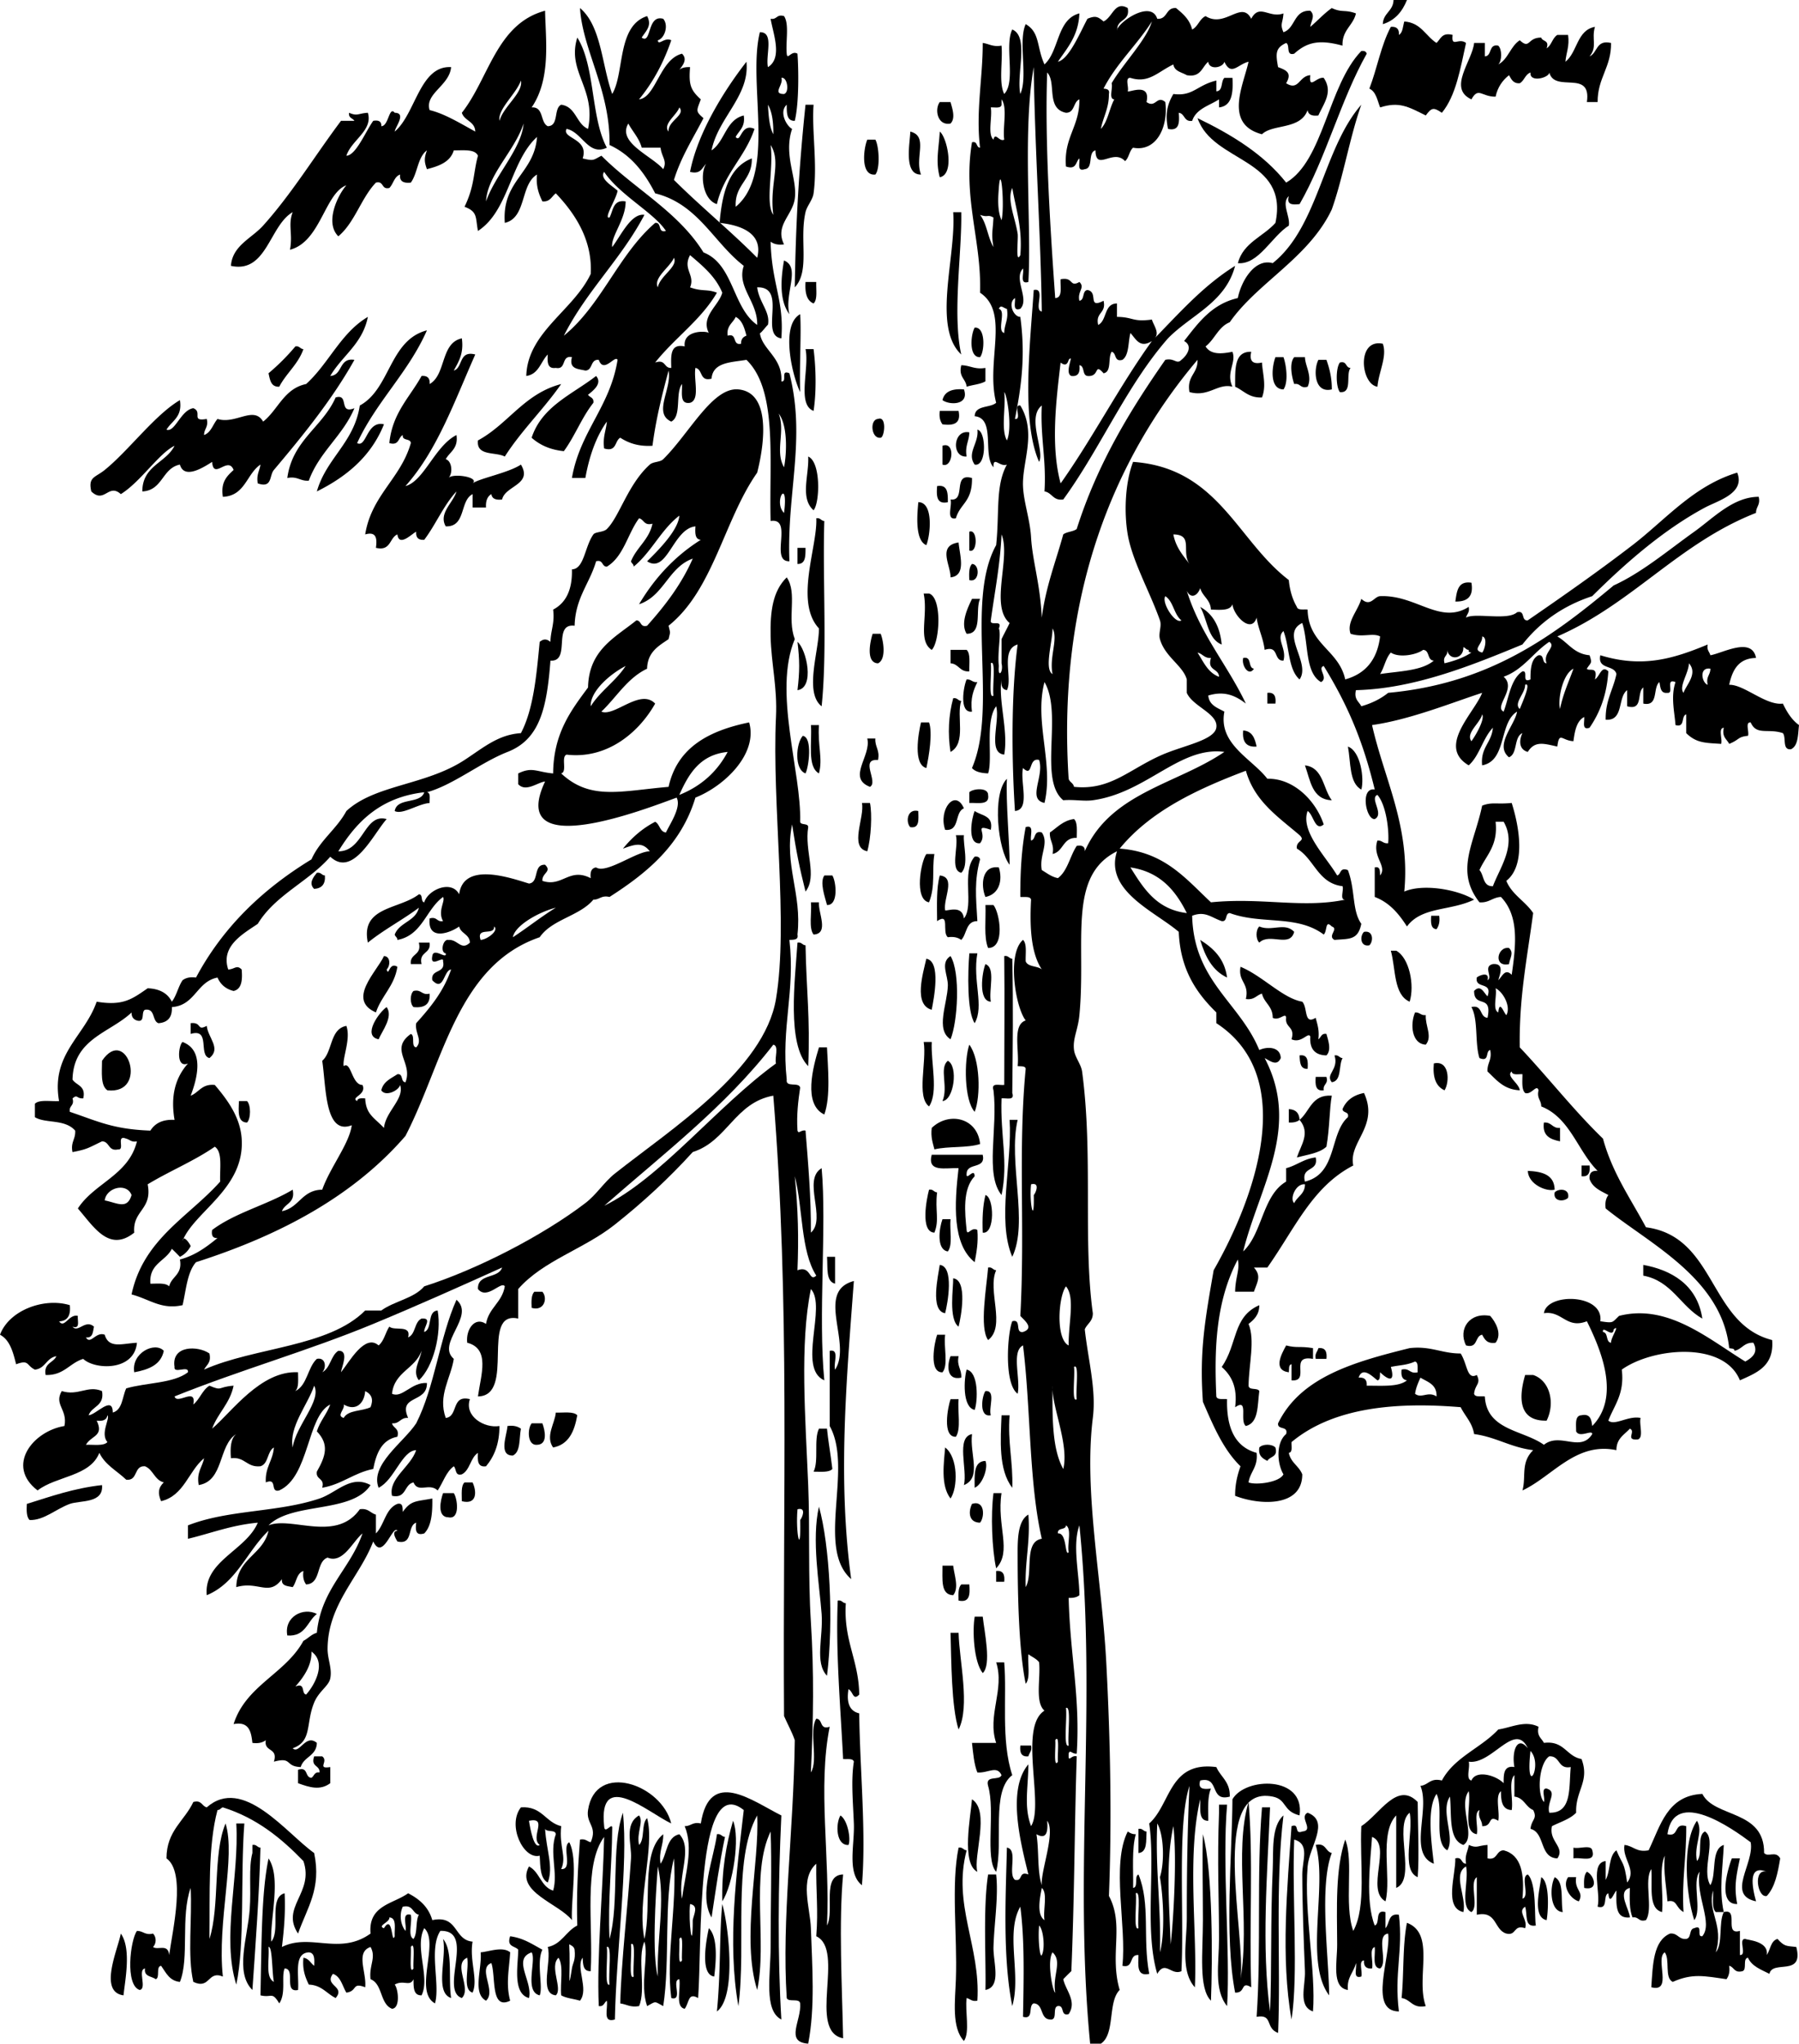 <svg xmlns="http://www.w3.org/2000/svg" viewBox="0 0 460.986 523.598"><g clip-rule="evenodd" fill-rule="evenodd"><path d="M357.09 0h3.44c-1.188 2.94-3.036 5.221-6.192 6.192.09-2.894 2.67-3.298 2.75-6.192zM407.32 14.449c2.087-.895 1.613-4.35 5.505-3.44.08 6.272-3.478 8.908-3.44 15.137h-2.752c1.241-8.505-8.224-2.221-9.633-7.569.028 1.315-5.135 2.738-4.816 0-1.366.469-1.574 2.096-2.752 2.752-1.723.117-2.154-1.057-2.752-2.064-1.667 1.315-2.914 3.049-3.44 5.504-3.615.043-4.385-2.587-6.192.688-6.17-2.799.258-9.891.688-14.449h2.753v3.44c1.939-.124.857-3.27 3.439-2.752.982.918.982 3.898 0 4.816 2.556-1.343 3.117-4.681 5.505-6.192 2.688 2.472 1.89-.754 5.504-.688.296 1.08 2.164.588 1.376 2.752 1.291-.773 1.462-2.667 2.752-3.44h2.753c.406 2.929-.495 4.551-.688 6.88 3.094-2.411 2.901-8.107 7.568-8.944-.93 3.133.68 5.112-1.38 7.569zM348.84 13.073c.8-.112 1.225.152 1.376.688-6.7 11.877-10.427 26.727-17.2 38.53-1.798.192-3.443.232-2.753-2.064-2.042 1.866.389 5.077 0 7.569-4.409 2.767-7.725 10.074-13.072 9.632 1.374-5.276 6.509-6.793 9.632-10.321 3.531-16.666-16.068-15.369-19.953-26.833 8.807 4.267 16.927 9.22 22.706 16.513 9.59-5.618 10.69-24.837 19.25-33.714z"/><path d="M313.75 19.953h2.064c.211 3.88-.138 7.202-3.44 7.568v-2.064c-2.505 1.624-5.86 2.396-6.881 5.504-2.16.326-1.817-1.852-3.439-2.064.186 2.479.172 4.759-2.753 4.128-.754-3.665-.268-6.176 1.377-8.945 5.057.668 6.015-2.269 11.008-3.44v2.752c1.76-.069 1.1-2.562 2.06-3.439zM240.81 26.146h2.752c.438 1.574 1.364 4.15 0 5.504-3.3.65-4.16-3.593-2.75-5.504zM206.41 26.833h2.064c-.488 6.752 1.029 15.159 0 22.705-.231 1.695-1.704 3.238-2.064 4.816-1.625 7.113 1.195 15.1-2.752 19.265.25-16.456 1.06-30.646 2.75-46.786zM233.25 33.714c4.73 1.175 1.073 6.626 2.752 11.008-4.66.125-2.72-8.638-2.75-11.008zM240.81 33.714c1.896 1.443 3.932 10.962 0 11.697-1.11-4.155-.24-7.246 0-11.697zM222.24 35.778h2.064c.94 1.613 1.287 7.389 0 8.944-3.88.438-3.03-6.745-2.06-8.944zM244.25 54.355h2.064c.216 10.224-2.323 26.072 0 36.466-7.51-7.077-1.26-25.084-2.06-36.466zM200.91 66.74c4.373 1.774-.008 8.57 1.376 13.761-2.6-3.442-2.24-8.983-1.38-13.761zM206.41 72.244h2.752c-.082 1.982.376 4.504-.688 5.504-1.79-.723-2.24-2.795-2.06-5.504zM205.04 80.5c.327 4.788-.217 13.143 0 19.953-2.03-4.158-5.12-17.194 0-19.95zM249.76 83.941c2.819-.267 2.577 6.098 1.376 7.568-2.97.122-2.38-5.896-1.38-7.568zM109.4 84.629c-4.758 10.837-12.959 18.232-17.889 28.897 2.458 1.286 2.396-5.841 6.88-4.816-3.28 8.188-9.548 13.386-17.201 17.201 2.441-8.567 9.554-12.463 11.008-22.017 7.872-4.274 7.545-16.762 17.202-19.261zM354.34 88.069c1.171 3.218-1.052 7.189-1.376 11.009-4.32-.613-5.4-12.423 1.38-11.009zM75.685 88.757c1.111-.194 1.185.65 2.064.688-1.37 3.905-4.388 6.162-6.192 9.633-2.163.099-2.364-1.765-2.752-3.44a55.968 55.968 0 006.88-6.881zM206.41 89.445h2.064c.628 4.939.738 11.058 0 15.825-4.34-1.62-1.01-10.905-2.06-15.825zM323.38 92.885c.127 2.774 1.2 5.873 0 8.944-3.367.156-4.667-1.755-6.881-2.752.032-4.326-.361-9.077 4.129-8.945-.54 2.369.38 3.286 2.75 2.752zM326.82 91.509h2.064c.715 1.939 1.316 6.438 0 8.256-3.59-.01-3.02-5.724-2.06-8.256zM331.64 91.509h2.753c.022 2.215 1.941 4.849.688 7.568-1.944.568-1.782-.97-3.44-.688-.6-1.704-1.35-5.334 0-6.88zM337.83 92.197h2.064c.778 2.203 1.399 4.563 1.376 7.568-4.55 1.105-4.73-5.044-3.44-7.568zM343.33 92.885c1.877-.501 1.385 1.367 2.752 1.376-1.337 1.645.602 6.564-2.752 6.192-1.06-1.406-1.06-6.156 0-7.565zM246.32 93.573c2.265.029 3.426 1.162 6.192.688v3.44c-1.302.763-3.251.877-4.816 1.376-.21-2.082-2.13-2.457-1.37-5.504zM152.74 96.325c1.713 1.916-.784 3.792-2.064 4.816.447.7 1.582.711 1.376 2.064-2.955 3.696-4.744 8.558-7.568 12.385-3.54-.359-6.195-1.603-8.256-3.44 2.66-8.11 10.45-11.1 16.51-15.815zM129.35 116.97c-2.395-1.274-7.317-.021-6.88-4.128 7.75-4.176 11.857-11.994 21.329-14.449-4.51 6.489-10.15 11.859-14.45 18.579zM247.01 99.766c1.416 4.069-3.67 4.083-5.504 2.752.51-2.24 2.51-2.991 5.5-2.754zM86.005 101.83c3.579-1.056.638 4.408 4.816 2.752-2.998 7.094-8.993 11.189-11.697 18.577-2.215.151-2.911-1.217-5.504-.688 1.304-9.7 9.011-13.01 12.385-20.64zM240.81 105.27h4.815c.69 3.213-1.199 3.846-4.128 3.44-.57-.8-.89-1.84-.68-3.44zM224.99 107.33c2.287-.846 1.683 4.651.688 4.816-2.4.38-2.94-4.61-.69-4.82zM250.45 110.09c2.266.317 2.461 9.548-.688 8.944-2.13-2.98 1.12-5.47.69-8.94zM248.38 110.77c-.029 2.265-1.162 3.426-.688 6.192-3.98.3-3.48-7.03.69-6.19zM241.5 114.21c3.393-1.253 2.684 5.881 0 4.816v-4.82zM207.1 116.97c3.284 1.394 3.003 11.814 1.376 13.761-3.56-3.11-1.11-9.11-1.38-13.76zM249.07 122.47c.089 6.202-3.026 6.458-4.128 10.321-2.616.551-.875-3.253-1.376-4.816 4.16.49.34-7 5.51-5.5zM240.13 124.54c2.752-.459 2.766 1.821 2.752 4.128-2.93.62-2.94-1.65-2.75-4.13zM235.31 128.66c3.931-.016 3.139 8.309 2.064 11.009-3.1-1.23-2.27-8.57-2.06-11.01zM209.16 132.79c1.111-.194 1.185.65 2.064.688-.457 15.304.778 33.421-.688 47.475-4.524-3.536-.644-14.262-.688-19.953-6.32-6.82-.31-21.06-.68-28.22zM248.38 136.23c2.171-.885 2.171 5.701 0 4.816v-4.82zM245.63 138.98c.292 3.261 2.067 8.527-2.063 8.944.07-3.1-3.45-8.11 2.06-8.94zM204.35 140.36h2.064c-.014 2.05.064 4.192-2.064 4.128v-4.13zM249.07 144.49c2.069.029 1.998 4.884-.688 4.128-.09-1.7-.1-3.32.69-4.13zM377.05 149.3c.599 3.58-1.081 4.882-4.128 4.816.39-2.58.6-5.36 4.13-4.82zM236.69 152.06h1.376c3.385 1.056 2.772 12.391.688 14.449-3.67-2.39-.88-8.71-2.07-14.45zM249.07 153.43h2.064c-1.304 2.825.745 9.001-3.44 8.944-1.68-2.72.33-6.76 1.38-8.94zM307.55 155.5c3.265 1.782 5.069 5.022 5.505 9.633-3.61-1.43-3.65-6.44-5.51-9.63zM223.61 162.38h2.064c.762 1.987 1.436 6.557-.688 7.569-3.17-.1-2.04-5.57-1.37-7.57z"/><path d="M204.35 164.44c2.342 1.954 4.484 11.792 0 12.385.58-4.84.58-7.54 0-12.38zM243.57 166.5h4.128c1.063 1 .605 3.522.688 5.504-2.492.199-2.662-1.926-4.816-2.064v-3.44zM318.56 168.57c2.344-.509 1.134 2.536 2.752 2.752-1.28 2.12-3.26-.79-2.75-2.75zM247.69 174.07c1.234-.087 1.451.842 2.752.688-.966 2.015-1.851 4.113-1.376 7.569-3.43.41-2.12-6.65-1.37-8.26zM324.76 177.51c1.812-.208 2.258.953 2.063 2.752h-2.063v-2.75zM244.25 178.89c1.111-.194 1.185.65 2.064.688-1.322 3.822 1.427 10.805-2.752 13.073-.73-4.72-.51-9.34.69-13.76zM236 185.08h2.063c.951 2.588.006 8.531-.688 11.697-3.44-.9-2.07-8.78-1.37-11.7zM207.79 185.77h2.064c-.362 5.364 1.024 8.491 0 12.385-3.08-1.74-1.72-7.92-2.06-12.39zM318.56 187.15c2.365.158 2.998 2.048 3.44 4.128-2.73.21-3.72-1.33-3.44-4.13z"/><path d="M205.72 188.52c2.572.433 1.5 8.102.688 9.633-2.94-1.04-2.45-7.74-.69-9.63zM222.24 189.21h2.064c-.151 2.216 1.217 2.912.688 5.504-4.821-.392.188 5.601-2.064 6.88-5.98-2.3.41-7.95-.69-12.38zM345.4 191.28c3.238 1.132 4.225 8.144 3.44 11.009-3.15-1.68-2.68-6.97-3.44-11.01zM334.39 196.09c4.723.552 4.591 5.958 6.88 8.944-5.08-.19-5.48-5.07-6.88-8.94zM258.02 199.53c-.316 5.642.719 16.914.688 22.017-3-3.68-4.57-18.17-.69-22.02zM253.2 203.66c.449 2.742-2.615 1.971-4.815 2.064v-2.752c.93-.94 4.81-1.31 4.82.69zM247.01 207.1c-2.493.947-.928 5.952-4.815 5.504-1.8-5.14 2.54-10.69 4.81-5.5zM220.86 205.72h2.064c.604 2.825.286 9.022-.688 12.385-4.75-.97-.6-8.74-1.37-12.38zM235.31 207.79c.028 2.092.4 4.529-2.064 4.128-1.23-1.3-.77-4.82 2.06-4.13zM251.14 216.04c-3.441.405-2.127-6.652-1.376-8.257 1.729 1.252 4.866 1.096 4.128 4.816-4.6-1.59-.74.98-2.75 3.44zM275.22 209.85c.948.887.681 2.988.688 4.816-3.618-.177-3.342 3.54-6.192 4.128.528-2.593-.84-3.289-.688-5.504 1.92-1.29 3.35-3.07 6.19-3.45zM244.94 213.98h2.063c-.305 2.176 1.391 7.729-.688 9.633-2.99-.67-.61-6.72-1.37-9.63zM237.37 218.8h2.063c-.68 4.207.312 8.128-1.376 12.385-3.86-.68-2.11-10.48-.68-12.38z"/><path d="M249.76 219.48c.8-.112 1.224.152 1.376.688-1.475 5.469-1.084 9.391-.688 15.825-2.994-.013-2.649 3.313-4.128 4.816-.799-.577-1.845-.907-3.44-.688-1.597-1.292.66-6.435-2.752-4.128-.02-4.147-.215-8.471.688-11.697 4.27.458.825 5.932 1.376 8.944.673.196 4.386-1.464 4.815 2.064 2.67-3.29-.72-11.94 2.74-15.82zM255.95 222.24c1.056 3.38.047 6.889-3.44 7.568-1.24-2.96-.95-8.19 3.44-7.57zM81.189 223.61c1.111-.194 1.184.65 2.064.688.179 2.243-.817 3.312-2.752 3.44-1.511-1.45-.143-3.06.688-4.13zM211.23 224.3h2.064c.999 1.672 1.587 7.69-1.376 7.568-.55-2.1-1.92-5.83-.68-7.57zM207.79 231.18h2.064c-.258 2.613 2.688 8.039-1.376 8.256-1.31-1.66-.43-5.53-.68-8.26zM252.51 231.87h2.063c1.613 1.979 3.069 11.057-1.376 11.009-1.15-2.74-.53-7.26-.68-11.01zM366.73 234.62h2.063c.22 1.595-.11 2.641-.688 3.44-1.5-.1-1.48-1.73-1.37-3.44zM322.69 237.37c3.206 1.361 6.534-1.184 8.944 1.376-1.13 4.179-6.245.142-8.944 2.752-.94-.88-.94-3.25 0-4.13zM349.52 238.75c2.382-.482 2.468 2.412 1.376 3.44-2.38.48-2.47-2.41-1.38-3.44zM307.55 240.81c3.374 2.13 6.237 4.772 6.881 9.633-3.75-1.74-5.62-5.37-6.88-9.63zM107.33 241.5h2.752c.441 2.965-2.816 2.23-2.064 5.504h-2.752c-.31-2.82 2.91-2.13 2.06-5.5zM204.35 241.5c1.111-.194 1.185.65 2.064.688.21 11.706 1.215 18.446.688 30.962-5.54-5.55-3.37-22.2-2.75-31.65zM386.68 247.01c-4.123.882-3.009-4.619 0-4.128 1.34 1.28.21 2.52 0 4.13zM356.4 243.57h1.376c3.349 1.814 4.764 8.838 3.44 13.072-4.16-1.81-3.53-8.4-4.82-13.07zM248.38 244.25h2.063c-1.262 7.026 1.824 13.51-.688 17.889-1.99-2.92-1.77-12.98-1.37-17.89zM243.57 244.94c2.594 4.297 1.827 16.893 0 21.329-3.926-2.478-.808-9.096-.688-13.761.07-2.65-2.06-5.85.69-7.57zM257.33 244.94c1.111-.194 1.185.65 2.063.688.276 12.676.118 21.53 0 34.402.693 2.069-1.532 1.22-2.752 1.376-.354 9.656 1.787 16.229 0 24.77-4.331-5.35-.874-17.069-2.064-26.833-.693-2.07 1.533-1.22 2.753-1.376 0-12.53.13-20.98 0-33.03zM237.37 245.63c3.851.654 1.913 10.27 1.376 13.073-4.76-1.27-2.18-9.46-1.38-13.07zM252.51 247.01c2.702.968.814 6.525 1.376 9.632-3.28-.17-2.24-7.53-1.38-9.63zM105.96 253.89c2.104-.499 2.024 1.188 4.128.688.212 2.735-1.322 3.724-4.128 3.44-.94-.88-.94-3.25 0-4.13zM99.078 258.02c1.768 2.486-1.176 6.139-2.064 8.256-4.327-.88.251-7.07 2.064-8.26zM362.6 259.39c1.234-.088 1.451.842 2.753.688-.203 2.677 1.781 5.443 0 7.568-3.61-.17-4.07-5.22-2.75-8.26zM48.851 262.14c3.004-.338 1.464 2.12 4.128.688.299 3.058 3.795 5.782.688 8.257-2.943-.727.405-7.744-4.816-6.192v-2.76zM236.69 266.96h2.064c-.254 5.263 1.769 12.861-.688 16.513-3.28-2.47-.57-11.3-1.37-16.51zM248.38 267.65c2.776 3.645 2.959 13.233 1.376 17.201-2.7-2.93-2.75-13.15-1.38-17.2zM209.85 268.34h2.064c.208 5.021.986 12.588-.688 17.201-5.5-2.6-2.9-12.21-1.37-17.2zM27.521 279.34c-1.786-1.196-1.394-4.569-1.376-7.568 6.299-9.29 12.138 8.73 1.376 7.57zM333.01 270.4c2.149-.314 2.199 1.471 2.063 3.44-1.93.1-1.98-1.68-2.06-3.44zM341.96 270.4c1.111-.193 1.185.65 2.063.688-1.068 1.913-.143 5.82-2.752 6.192-1.75-2.09 1.88-3.21.69-6.88zM242.88 271.78c2.709 1.362 1.573 10.099-1.376 10.32 1.58-3.69-.94-8.43 1.38-10.32zM367.41 272.46c3.979-.943 4.121 4.659 2.752 6.881-2.22-.98-3.08-3.33-2.75-6.88zM337.14 275.9h2.752c.568 1.944-.97 1.782-.688 3.44-2.15.32-2.2-1.47-2.06-3.44zM333.01 286.91c2.645-2.171 3.079-6.554 8.256-6.192-.62 3.369-.531 8.294-1.376 13.072-1.777 1.663-4.853 2.027-7.568 2.752 1.05-3.24 3.53-6.22.69-9.63zM61.236 282.1H63.3c1.011 1.001 1.011 4.504 0 5.504-2.475-.05-2.175-2.87-2.064-5.5zM333.01 286.91c-.613.534-1.555.739-2.753.688v-3.439c1.75.08 2.67 1 2.75 2.75zM251.14 293.1c-3.285 1.072-8.195.52-11.697 1.376-.416-1.648-.989-3.14-.688-5.505 4.45-4.27 11.75-2.57 12.39 4.12z"/><path d="M258.7 286.91h2.064c-2.499 10.812 2.875 26.221-1.377 35.09-4.03-9.42.05-24.18-.68-35.09zM395.62 287.6c2.014-.18 2.113 1.556 4.128 1.376v3.44c-2.47-.51-4.6-1.37-4.13-4.82zM247.69 300.67c-.211 2.149 1.987-1.749 2.064.688-3.16 3.268-2.508 9.399-2.064 13.761.166 1.774 1.184-.944 2.752 0 .272 3.254-.221 5.742-.688 8.257-5.789-4.603-5.191-14.906-4.129-24.081-3.267-.174-8.099 1.218-6.88-3.44h13.072c.87 3.83-4.05 1.89-4.12 4.81zM405.26 301.36v-2.752h2.063c.19 1.8-.25 2.96-2.06 2.75zM391.49 299.98c3.726.174 6.809.99 6.881 4.816-2.02.59-6.74-1.3-6.88-4.82zM238.06 304.8c1.111-.193 1.185.65 2.064.688-.564 4.635.64 7.018-.688 10.32-3.71-.14-1.98-8.76-1.37-11.01zM401.82 306.87c-1.028 1.092-3.923 1.006-3.44-1.376 1.02-1.09 3.92-1.01 3.44 1.38zM252.51 306.18c2.233.482 2.523 10.094-.688 9.633-.15-3.6.01-6.87.69-9.63z"/><path d="M241.5 312.37h2.064c-.254 2.728.63 6.594-.688 8.257-2.98-.46-2.23-5.96-1.37-8.26zM211.92 322h2.064v6.88c-2.42-.56-1.85-4.11-2.06-6.88zM240.81 324.07c3.738.403 2.035 9.871 1.376 12.385-3.93-.61-1.76-9.61-1.38-12.39zM421.08 324.07c7.004 1.271 13.83 4.947 15.137 13.761-5.586-3.129-7.789-9.642-15.137-11.009v-2.75zM253.2 324.75c1.111-.193 1.185.65 2.064.688-2.341 5.166 2.588 14.375-2.064 17.889-2.29-3.1-.39-13.6 0-18.58zM244.25 327.51c3.738.404 2.036 9.872 1.376 12.385-2.63-1.92-1.29-10.08-1.38-12.39zM136.92 330.95h2.064c1.41 1.612.505 5.081-2.752 4.128-.09-1.7-.1-3.32.69-4.13zM106.65 371.54c-3.622.058-5.614 7.681-9.633 9.632-2.289-5.888 6.433-11.632 9.633-16.513 4.73-9.26 5.991-21.988 10.32-31.649 4.942 4.224-5.291 11.171-.688 15.137-.779 5.002-4.137 9.366-2.064 15.137 3.3-.369 1.319-6.02 6.192-4.816-1.501 4.41 3.75 7.526 7.568 6.881.011 4.598-1.344 7.83-3.44 10.32-2.149.314-2.199-1.47-2.064-3.44-1.956 1.256-2.007 4.415-4.128 5.505-1.85.474-1.33-1.423-2.064-2.064-2 1.44-2.732 4.148-4.128 6.192-2.183-2.077-5.03.787-6.192-2.064-2.476.506-1.738 4.225-5.504 3.44-1.02-4.37 4.82-7.46 6.18-11.71zM322.69 334.39c-.007 2.516-1.359 3.686-2.752 4.816 1.715 4.121.069 10.361 0 15.824.104 1.273 2.33.423 2.752 1.377-.501 3.627-.123 8.133-3.44 8.944-1.739-1.265.867-7.285-2.752-4.816.675-5.261-1.02-8.154-3.439-10.32 4.09-5.8 2.73-12.83 9.63-15.82zM381.86 337.14c1.253 1.4 3.187 4.567 1.376 6.881-2.161.326-2.812-.858-3.44-2.064-1.954.339-.99 3.597-4.128 2.752-2.11-4.17.88-8.59 6.19-7.57zM240.13 341.96h2.064c-.444 2.996.897 7.777-.688 9.633-3.6.15-2.05-7.73-1.37-9.63zM41.971 346.08c-.727 3.632-3.901 4.814-7.569 5.505-.837-4.94 5.295-7.96 7.569-5.5zM329.57 344.71c2.806.729 3.397.108 6.88.688v2.752c-6.344-1.145-.472 5.905-5.504 5.504v-4.128c-.807.111-.58 1.255-.688 2.064-4.14-.55-1.93-4.62-.69-6.87zM337.83 345.4c1.813-.208 2.259.952 2.064 2.752h-2.752c-.29-1.44.47-1.82.69-2.75zM243.57 347.46h2.063c-.528 2.594.84 3.289.688 5.505-3.95.82-3.6-3.43-2.75-5.5zM247.69 350.9c3.127.56 2.877 8.109 2.064 10.32-3.21-.65-2.75-7.99-2.06-10.32zM252.51 356.4c2.789-.268.758 4.287 1.376 6.191-3.11.64-2.28-4.94-1.38-6.19zM243.57 358.47h2.063c-.299 3.142.696 7.576-.688 9.633-3.59.16-2.05-7.72-1.37-9.63zM142.42 361.91c1.982.082 4.504-.376 5.504.688-.727 4.09-2.149 7.484-6.192 8.257-2.04-2.9.46-6.15.69-8.95zM256.64 362.6h2.064c-.532 6.954.916 11.928.688 18.577-3.59-4.64-3-12.33-2.75-18.58zM136.23 364.66h2.752c.672 1.777 1.457 5.447-1.376 5.505-2.53.24-2.49-4.17-1.37-5.5zM130.04 365.35c1.596-.22 2.642.11 3.44.688-.479 2.503-.033 5.931-2.064 6.881-3.8.05-1.47-5.4-1.38-7.57zM209.85 366.04h2.064c.25 2.796.877 6.129 1.376 10.321-.887.947-2.989.681-4.816.688 1.39-2.75 0-8.26 1.38-11.01zM247.01 380.49c.937-4.109-2.125-12.217 2.064-13.073-.64 5.2 2.57 11.14-2.06 13.07zM326.82 370.85c.729 2.563-1.448 2.221-2.063 3.44-1.206-.629-2.391-1.279-2.064-3.44.87-.94 3.24-.94 4.12 0zM242.19 370.85c3.367 2.54 3.276 10.39 1.376 13.073-2.62-3.37-1.67-9.31-1.38-13.07z"/><path d="M252.51 374.29c.753 1.605-.633 5.963-2.752 6.88-.02-3.22-.36-6.78 2.75-6.88zM119.03 379.8h2.064c1.046 2.196 1.263 5.827-2.752 4.816.01-1.83-.26-3.94.69-4.82zM26.146 380.49c.431 4.766-5.608 3.857-8.256 4.816-3.514 1.271-6.683 4.285-10.321 4.128-.792-.813-.779-2.432-.688-4.128 6.13-1.91 12.046-4.02 19.265-4.82zM113.53 382.55h2.752c.897 1.241 1.735 6.829-1.376 6.192-2.96-.04-2.06-4.36-1.37-6.19zM254.57 382.55h2.064c-1.277 8.4 2.771 14.91-1.376 19.265-1.07-4.95-1.42-13.69-.68-19.27zM249.07 385.3c3.363-1.059 3.256 3.422 2.064 4.816-2.86-.02-3.09-2.68-2.06-4.82zM209.85 385.99c2.759 9.846 3.81 29.312 2.064 43.347-3.231-3.377-.936-9.971-1.376-15.825-.57-7.67-2.63-19.06-.68-27.53zM241.5 401.13h2.752c.214 2.261 1.591 5.634 0 7.569-3.33-.11-2.7-4.18-2.75-7.57zM255.26 402.5c1.812-.208 2.258.952 2.064 2.752h-2.064v-2.75zM246.32 405.94h2.064c.186 2.479.172 4.76-2.753 4.129-.09-1.69-.1-3.31.69-4.13zM81.189 413.51c-2.48 1.878-2.865 5.851-7.569 5.505-.887-4.81 4.124-7.33 7.569-5.51zM249.76 414.2h2.063c.413 3.82 2.288 12.384 0 14.449-2.31-2.85-2.68-10.92-2.06-14.45zM243.57 418.33h2.063c.19 7.291 3.001 18.822 0 24.77-1.86-5.71-1.86-17.94-2.06-24.77zM255.26 425.9h2.064c.736 8.686-.89 19.938 2.063 28.898-5.477 4.155-2.229 17.035-4.128 24.769-2.943-3.238-.178-15.7-2.064-22.017-.818-2.884 2.9-1.229 3.44-2.752-1.162-2.606-3.51-.447-6.192-.688-.855-2.126-1.071-4.892-1.376-7.568h6.192c-2.36-7.04 2.24-13.66.01-20.64zM261.46 447.22h2.752c.292 1.438-.472 1.822-.688 2.753-1.81.21-2.26-.95-2.06-2.75zM80.501 449.98h2.064c1.751 1.287-1.538 3.314 2.064 2.752v4.128c-2.572 1.93-5.298 1.091-8.256 0v-3.44c2.716-.881 1.665 2.005 3.44 2.064.7-.447.712-1.582 2.064-1.376.117-1.95-2.327-1.34-1.376-4.12zM317.87 507.08c2.523-14.812-1.726-32.535 2.064-45.41 1.248 13.81.146 32.168.688 47.475-2.836-1.699-1.293 1.493-4.129 1.376-2.817-14.596-.751-35.702-.688-49.538 3.283-5.724 18.68-6.102 17.201 4.128-4.384-1.078-3.192-4.079-6.881-4.816-16.39-3.27-6.78 35.57-8.25 46.79zM363.28 480.94c-4.378-1.815-1-11.385-2.064-16.514-4.227 3.342 1.886 17.022-3.44 19.266v-18.577c-4.485 4.647-1.172 16.041-2.752 22.017-5.211-2.893 1.745-14.461-3.44-16.513-.385 5.876-1.808 16.451.688 22.706 1.524-.541-.131-4.26 2.752-3.44v4.128c1.114-1.179.64-3.947 3.44-3.44 1.102 9.354-1.238 14.889 0 24.77-7.977-.058-1.971-14.202-2.752-19.953-3.312.357.105 7.445-2.064 8.944-2.141-.153-1.162-3.424-1.376-5.504-1.552.512-.269 3.859-.688 5.504-1.5.125-2.188-.562-2.063-2.063-1.52.086-.292 2.918-.688 4.128-2.312.706-1.07-2.14-1.376-3.44-.56 2.422-2.382 3.582-2.064 6.881-4.249-.623-2.728-7.175-2.752-11.697-.051-9.499-.489-19.206 2.064-26.833 2.273 5.437-.395 16.531 2.064 23.394 3.44-6.192 1.616-17.649 2.063-26.834 4.691-3.004 9.166-11.645 14.449-6.192.01 4.91.42 14 0 19.24zM452.73 479.56c-4.848-1.982-3.802 3.769-2.753 7.568-7.745-1.61-.359-9.741-1.376-15.137-4.68-3.505-19.59-14.089-21.329-2.063 3.106.812 1.538-3.049 4.816-2.064.098 7.666-1.194 13.942-.688 22.018-2.177-1.251-1.544-3.263-4.128-2.753-.264-3.863-1.06-7.196-.688-11.696-1.597 3.449-.236 9.855-.688 14.449-3.655-.932-2.399-6.774-2.752-11.009-1.967 2.85.561 10.193-1.376 13.072-1.945.569-1.782-.97-3.44-.688-.823-1.929-.757-4.748-.688-7.568-3.429.93-.006 5.619 0 7.568-3.844.403-3.454-3.427-3.44-6.881-.588.414-1.772 4.118-2.064.688-1.524.54.131 4.259-2.752 3.44.863-3.724-2.017-11.19 2.063-11.697v4.816c1.252-2.188.727-6.154 2.753-7.568 1.697 4.076 1.934 2.631 2.752 8.257 2.541-3.261-1.302-6.015-.688-9.633 2.293.23 3.053 1.993 6.192 1.376 3.053-6.351 4.768-14.039 13.761-14.449 3.126 6.186 15.943 4 15.825 15.138 1.036 1.199 2.968-.705 4.128 1.376-.621 3.735-1.329 7.386-3.439 9.632-2.42.63-3.62-7.18.02-6.21z"/><path d="M249.07 460.99c4.728 2.997.237 14.697 1.376 18.576-4.19-2.1-1.71-14.24-1.38-18.58zM312.37 462.36h2.064c-1.327 15.417.871 37.827 0 51.603-3.454-4.192-2.071-10.985-2.064-17.201.011-9.779-.495-19.7 0-32.338v-2.06zM141.74 484.38c1.333-4.45-1.048-9.728.688-14.448-.104-1.272-2.33-.423-2.752-1.376.32 5.518 2.213 9.71.688 13.761-1.955-1.027-1.914-4.05-2.064-6.881-4.155 1.094-8.421-7.804-4.816-12.385 5.429-.384 6.244 3.848 10.32 4.816-.572 5.439 1.469 7.738 0 11.009 3.151.17.053-5.91 2.064-6.881 2.353 4.411.401 14.67.688 19.953-3.255-4.227-14.581-7.241-11.009-13.761 2.75 1.38 3.04 5.22 6.19 6.2zm-3.44-11.7c-2.588-1.929 2.323-7.207-2.752-6.192.34 2.21 1.32 7.35 2.75 6.19zM323.38 463.05h2.063c-.702 16.896-2.235 35.857 0 52.291.452-9.892.095-23.404.688-36.466.212-4.667-.437-10.941 2.752-13.761-2.181 18.186-.646 38.173-1.376 55.731-3.376-1.207-1.197-4.895-5.504-4.129 1.22-17.76-.06-36.69 1.38-53.66zM336.45 515.34c-3.926-1.365-1.91-6.605-2.063-10.32-.315-7.632-.675-17.13-.688-24.77-.007-3.611 2.014-7.802-2.064-8.944-.596 14.908 1.111 34.54-.688 46.099-2.823-15.846-1.052-34.159 0-49.539 2.227-.851.525 2.227 2.752 1.376 3.195-.292-.971-3.677 1.376-4.816 5.842 2.229.415 8.652 0 13.761-.97 11.86 2.18 27.14 1.37 37.15zM215.36 465.12c1.854 1.183 2.723 6.057 2.064 7.568-3.23.19-3.35-5.44-2.06-7.57zM187.84 466.49c1.842 4.351.008 16.364-2.752 20.641-.19-7.98 1-14.58 2.75-20.64zM60.547 467.18h2.064c-1.035 13.679.185 30.791-2.064 41.283-3.805-12.09.788-27.63 0-41.28zM291.73 468.56c1.111-.194 1.185.649 2.064.688-.136 2.387.243 5.289-2.064 5.505v-6.2zM183.71 469.93c1.111-.194 1.185.65 2.064.688-1.396 6.631-2.378 13.676-3.44 20.642-3.42-5.71.63-15.26 1.38-21.33zM308.24 469.93c2.583 9.461 2.463 32.715 2.063 42.658-3.209-3.191-2.063-12.289-2.063-20.642 0-7.8-.19-15.64 0-22.02zM64.676 472.68c1.111-.194 1.185.65 2.064.688-.286 11.694-1.307 25.586-2.064 36.467-4.558-4.488-1.231-13.412-.688-20.642.409-5.45-.336-10.674.688-14.448v-2.07z"/><path d="M337.14 472.68c2.662-.599 2.447 1.681 4.128 2.064-3.347 8.647-.685 27.201-.688 36.466-6.45-8.59-.34-27.99-3.44-38.53zM403.19 473.37c1.426.41 4.52-.85 4.816.688.998 3.292-2.877 1.71-4.816 2.064v-2.75zM443.78 476.12h2.064c-.874 4.287-1.584 7.083-.688 11.696-5.23.16-2.27-9.49-1.37-11.7zM406.63 479.56c1.796.748 3.228 4.959-.688 4.129-.09-1.69-.1-3.31.69-4.13zM253.2 480.25h2.064c.621 5.715-.514 12.474-.688 18.577-.109 3.859 2.155 10.188-2.063 11.009.19-7.43-.66-21.1.69-29.59zM394.94 480.94c2.331 1.354 1.722 9.264 1.376 11.008-3.75-.74-1.71-8.12-1.38-11.01zM398.38 480.94c2.464 1.205 1.516 5.823 2.064 8.944-3.26-.18-3.42-6.36-2.06-8.94zM401.82 480.94h2.063c-.524 3.414 2.105 3.669.688 6.191-2.22-.62-4.35-3.92-2.75-6.19zM185.08 487.82c1.689 5.876 3.672 23.812-1.376 27.521 1.02-10.24.6-20.1 1.38-27.52zM360.53 492.64c7.446 2.795 2.184 14.148 4.816 21.329-3.448.695-3.797-1.708-6.193-2.064.62-6.27.23-13.54 1.37-19.27zM181.64 494.01c2.471 2.363 1.774 9.137 1.376 12.385-3.81-.48-1.94-9.78-1.38-12.39zM30.962 495.39c2.75 3.86 1.087 11.915.688 15.825-6.466-.86-1.454-11.74-.688-15.83zM130.73 496.08c3.442.457 5.717 2.081 8.256 3.439-1.588 3.252.231 9.479-.688 11.697-4.052-.942-.79-9.042-2.064-11.009-5.043 1.709.358 7.478-.688 11.696-4.343-1.15-2.746-8.77-2.752-12.385-.84-1.01-3.02-.66-2.07-3.44zM113.53 496.76c2.609 3.125 1.319 10.149 2.064 15.137-4.31-1.42-1.04-10.42-2.06-15.14zM130.73 500.2c-.287 4.553-1.143 8.105 0 12.385-5.068 2.481-3.631-6.086-4.816-9.633-3.662 1.305 1.354 7.205-1.376 9.633-3.558-1.905-.98-8.213-1.376-12.385 2.27-.21 5.64-1.59 7.58 0zM286.22 7.568c1.03-2.412 8.831-7.504 10.32-2.752 2.713.189 2.104-2.941 4.816-2.752 1.765 1.446 3.502 2.92 4.128 5.504 1.528-.766 1.864-2.723 3.44-3.44 5.038 3.173 9.197-4.199 11.697.688 2.108-4.019 4.578-.049 8.256-1.376-.149 2.517-.945 2.64 0 4.816 3.112-1.016 2.569-5.687 6.881-5.504 1.347 1.286.212 2.52 0 4.128 1.872-1.568 3.485-3.396 5.504-4.816 2.689 1.251 3.315.312 6.192 1.376-.726 3.173-3.582 4.215-3.44 8.257-5.906-1.617-9.055-.947-12.385 2.064-2.221.616-.967-2.244-2.063-2.752-2.764 1.271-2.699 2.703-2.064 6.192 2.033.76 3.67 1.425 2.064 4.128 3.276 2.052 3.264-1.857 6.192-2.064-.418 3.873 1.539.373 3.439.688 2.43 3.605.1 6.388-1.376 9.632-1.568.192-2.586-.166-2.752-1.376-1.845 5.108-8.93 3.49-11.696 6.192-9.865-2.6-4.735-12.602-3.44-18.577-2.76.64-4.436 3.788-6.192 0-.35 1.518-3.903 2.212-4.128 0-1.639 1.343-1.874 4.089-5.505 3.44-1.298-.766-3.161-.967-3.439-2.752-4.067 1.945-6.305 4.926-11.009 3.44-1.492-.116-.312 2.44-.688 3.44.373.362 5.936-2.364 4.816 2.752 2.391 1.666 2.612-1.853 4.816 0 .808 6.394-2.282 12.838-8.257 11.697-.993.841-1.043 2.626-2.063 3.44-3.023-3.333-7.511 2.833-7.568-2.752-2.059.465-.446 4.6-2.753 4.816-2.069.693-1.219-1.533-1.376-2.752-1.004.831-.661 3.008-3.44 2.064-.605-7.486 3.535-10.226 3.44-17.201-1.617.676-1.142 3.445-3.44 3.44-5.203-1.077-2.353-7.733-4.815-10.321-.613 17.564.726 39.237 2.063 57.795 1.968-.096 1.259-2.87 1.376-4.816 3.414-.696 2.193 2.175 4.816.688 1.552 1.488-.569 2.347 0 4.816 1.417-.189.647-2.563 2.064-2.752 2.933.495-.118 4.925 4.128 2.752.767 3.29-2.143 2.903-1.376 6.192 2.31-1.131 1.422-5.458 4.816-5.504v3.44c4.289.055 3.923 1.365 8.944.688.472 1.541 2.067 3.447.688 4.816 6.458-6.614 12.579-13.566 20.641-18.577-2.477 9.45-11.305 12.547-17.201 18.577-10.611 12.094-17.268 28.143-26.833 41.282-2.664.371-2.833-1.753-4.816-2.064.515-8.083-1.099-14.038-.688-22.017-3.963 3.138.834 11.538-.688 14.449-4.616-10.458-2.289-30.24-1.376-44.035 3.221-.698-.123 5.169 2.063 5.504-.254-19.25-1.828-42.871-2.063-62.612-2.918 16.292-.528 40.588-1.376 55.043-2.312.707-1.071-2.14-1.376-3.44-2.555 2.604 1.771 7.813-.688 10.321-2.069.693-1.219-1.533-1.376-2.752-1.924 1.309-.319 4.852 1.376 4.816 1.342 9.815.302 17.773-1.376 26.146 1.915.31-.539-3.75 1.376-3.44 4.257 7.018.452 14.395.688 20.641.153 4.062 1.8 8.577 2.063 13.073.367 6.26 2.301 11.619 2.752 20.641 1.016-7.93 3.573-14.316 5.505-21.33.903-.701 2.536-.674 3.44-1.376 5.309-16.708 13.655-30.379 22.705-43.346 2.379-.559 2.904 1.285 4.128 0 1.428-1.128 3.035-3.544.688-4.816 3.623-4.633 7.051-9.462 13.761-11.009.938-4.575 4.435-10.231 8.944-8.944 11.744-9.356 12.862-29.337 22.705-40.594-2.927 8.18-4.635 18.592-7.568 26.833-.016.044-.539 1.1-.688 1.376-6.201 11.553-18.605 17.705-25.458 27.521-2.935 1.193-3.857 4.399-6.192 6.192 1.371 2.262 4.326 1.877 6.881 1.376 1.085 2.779-1.719 5.297 0 8.945-3.81-.943-6.088 2.761-11.009 1.376-.74-4.18 2.192-4.688 2.063-8.256-21.251 25.126-36.045 60.211-33.025 107.33.243.904 1.211 1.083 1.376 2.064 9.396 1.005 14.165-4.576 22.705-8.256 5.457-2.351 13.226-3.69 13.761-6.88.605-3.602-6.041-5.401-7.568-8.944v-3.44c-.988-3.553-5.586-5.746-6.88-10.32-.444-1.569.536-3.282 0-4.816-2.49-7.124-7.11-15.233-8.257-22.018-1.023-6.058-.56-13.539 1.376-18.577 21.845 1.548 26.631 20.156 39.906 30.273.259 2.724.967 4.997 2.064 6.88.213.934 1.723.571 2.752.688.187 8.987 8.022 10.325 9.633 17.889 5.215-1.436 8.224-5.078 8.944-11.008-1.862-.994-4.565.343-7.568-.688-1.095-2.974 1.877-5.862 2.752-8.944 2.363 2.215 3.27-.623 4.816-.688 9.194-.39 15.34 7.386 22.705 2.752.292 1.438-.472 1.822-.688 2.752 2.323-1.352 10.643.84 13.072-1.376 2.211-.605.943 2.268 2.752 2.064 9.238-6.35 18.199-12.631 26.834-19.265 8.482-6.517 15.624-15.196 26.834-18.577 2.129 5.298-4.955 7.175-8.257 8.945-10.523 5.64-20.34 14.177-28.897 22.705-7.594 2.498-13.448 6.735-17.89 12.385-12.559 5.17-27.546 11.348-42.658 11.697-.545 2.379.765 2.904 1.376 4.128 2.678-.762 4.978-1.903 6.881-3.44 26.055-2.384 42.289-14.589 57.795-27.521 7.165-3.258 13.845-8.911 20.642-13.761 4.918-3.51 9.96-8.934 16.513-8.945.497 2.103-.703 2.507-.688 4.128-19.784 7.737-31.728 23.315-50.915 31.65 2.773 1.584 4.244 4.472 8.257 4.816.765 2.16.322 1.818-.688 3.44.425.807 2.998-.849 2.063 2.752 1.264-.749 1.716-3.799 3.44-2.064-.377 6.044-2.198 10.645-4.816 14.449-2.069.693-1.219-1.533-1.376-2.752-1.945 1.036-2.397 3.565-2.752 6.192-2.987-.138-3.61-2.596-4.129 1.376-3.349-.713-5.707-1.599-7.568 1.376-2.188-.605-2.33-2.764-1.376-4.816-2.239.972-1.158 5.264-3.439 6.192-3.823-3.107 1.586-8.357 2.063-11.696-4.692 2.875-2.552 12.584-8.944 13.761-.465-4.593 2.455-5.802 2.752-9.633-2.586 2.689-3.402 7.147-6.192 9.633-8.205-4.835 1.451-13.416 3.44-18.577-7.787 2.523-18.522 6.894-28.21 8.256 3.141 13.937 9.862 26.032 8.257 42.659 4.946-2.128 13.852-.462 17.889 2.064-5.979 2.944-13.425 1.729-17.2 6.88-2.057-3.219-4.438-6.111-8.257-7.568v-7.568c1.468-.322 1.311.983 1.376 2.064 1.936-2.429-2.109-4.745-.688-8.945 1.233-.087 1.451.842 2.752.688.298-3.076-.463-9.74-2.752-12.385-2.097.828 1.83 4.942-.688 6.192-2.261.213-3.817-8.213 0-7.568-3.017-12.426-6.849-21.529-13.073-31.65-1.785.582 1.324 3.018-.688 4.128-4.209-2.442-3.146-10.155-4.816-15.137-5.77 2.701 2.316 10.224-.688 14.449-2.955-2.55-2.564-8.444-4.129-12.385-2.059 1.882.919 4.547 0 7.568-2.638.115-1.041-4.004-4.816-2.752-.364-3.075-1.617-5.263-2.063-8.256-1.295 4.221-5.88-.435-6.192-3.44-.562 1.731-3.139 1.448-5.505 1.376-.151-2.601-2.163-3.342-2.752-5.504-.606 1.832-2.332 2.964-3.44.688 3.478 11.201 10.411 18.946 15.137 28.897-2.838-2.185-5.629-3.273-9.632-2.064.235 2.517 2.355 3.148 4.128 4.128-1.621 8.333 7.117 12.103 11.009 17.201 6.504-.186 12.305 5.328 14.448 11.697-2.232 1.889-2.596-2.498-4.128-3.44-1.896 5.256 4.706 11.679 7.568 16.513 1.081-.296.588-2.164 2.752-1.376 1.929 5.051 1.032 10.407 3.44 13.761-.866 4.232-3.036 3.806-6.88 4.128-1.909-1.029 1.194-2.814-.688-3.44-1.765-1.826-1.105 1.202-2.064 2.064-6.883-5.142-15.913-2.489-24.081-5.504-1.3.077-.478 2.275-2.063 2.064-2.782-.969-4.217-2.642-7.569-1.376.409 16.792 12.194 22.208 17.201 34.401 2.124-.974 5.397-.832 5.505 2.064-.963 2.13-2.547.856-4.129 0 9.343 17.787-1.413 32.978-5.504 49.539 4.962-4.671 4.921-14.345 11.009-17.89v-3.439c2.737-.703 4.48-2.4 7.568-2.753.812 3.795-3.79 2.173-2.752 6.192 8.322-2.009 6.238-12.268 11.008-16.513.379-1.525-1.313-.979-1.376-2.063.955-2.257 2.82-3.603 5.505-4.129 3.923 8.564-4.044 12.503-2.752 18.577-10.49 5.416-14.903 16.043-22.018 26.146h-3.44c1.935 2.15.922 3.566 0 6.192h-4.816c.07-3.835 1.262-5.569.688-8.257-5.571 10.557-6.077 22.539-5.505 35.091.213.934 1.723.57 2.753.688-.181 7.29 1.993 12.227 7.568 13.761.406 3.618-1.637 4.786-2.064 7.568 1.682.737 7.858.082 8.944-2.063-1.709-2.885-1.901-8.191.688-10.321.604-2.21-2.269-.942-2.064-2.752 5.762-11.897 19.571-15.748 33.714-19.265 5.431-.614 8.237 1.396 13.073 1.376 1.756 2.765 1.579 6.859 4.128 5.504 1.159 2.296-.437 2.349-.688 4.816.214.934 1.724.571 2.753.688.459 8.714 9.786 8.562 15.137 12.385 4.131-3.302 9.385 2.073 12.385-2.753-.015-1.218-3.246 1.097-4.129-.688.011-1.824-.381-4.052 1.377-4.129 2.307-.472 2.515 1.154 2.752 2.753 7.218-7.398 2.396-19.214-1.376-26.834-5.262 2.056-6.348-2.778-11.009-2.063.749-5.31 15.395-5.018 14.448 2.063 3.51.53 2.94.348 4.816-1.376 12.466-3.202 22.89 5.908 32.338 11.696 1.85-1.04 3.416-2.358 2.064-4.815-2.401-.108-2.918 1.669-4.816 2.063-.019-.669-.842-.534-1.376-.688-1.885-17.926-20.652-26.842-31.65-35.778-.219-1.596.111-2.642.688-3.44-1.927-1.055-4.079-1.884-4.816-4.128-.125-1.501.563-2.189 2.064-2.064-5.165-5.155-7.045-13.596-14.449-16.513.016-1.621-1.185-2.025-.688-4.128-.477-1.719-1.836 1.276-3.44.688-.948-.887-.681-2.988-.688-4.816-1.089-.057-2.624.331-2.752-.688-1.545 1.148 1.938 3.062 2.064 4.816-4.156-.202-5.999-2.717-8.257-4.816-.151-2.216 1.217-2.911.688-5.505-1.328.278-.06 3.151-2.753 2.064-1.231-3.813-.262-9.829-2.063-13.072 2.966-.673 2.002 2.585 4.128 2.752 1.297-6.268-3.442-2.311-3.44-6.881 1.707-1.77 2.451.466 3.44 1.376 1.385-3.907-3.288-1.757-2.752-4.816.508-.487 3.368-1.715 2.752.688 1.461-.775-1.254-3.518 1.376-4.128 2.955-.236 1.862 2.507 1.376 4.128.989-.911 1.733-3.146 3.44-1.376 1.159-7.938 1.859-15.135-2.752-19.953-2.188.105-3.027 1.56-5.505 1.376-6.348-8.087-1.345-15.045.688-24.77 2.542-.991 3.71-.287 7.568-.688 1.958 6.126 3.662 16.003-1.376 19.953 1.461 3.584 4.875 5.216 6.881 8.256-1.694 12.49-3.615 21.735-3.44 34.402 7.246 7.661 13.753 16.062 21.329 23.394 2.405 8.832 7.093 15.383 11.009 22.705 18.038 2.374 16.059 24.765 32.338 28.897.54 6.732-3.991 8.394-8.257 10.32-4.116-10.132-22.355-8.383-30.273-2.752.752 6.257-1.929 9.08-3.44 13.073 1.673 1.403 5.059-1.333 8.257-.688-.419 1.646.863 4.992-.688 5.504-3.412.291-.389-2.061-2.063-2.752-1.416 1.566-3.453 2.51-3.44 5.505-10.416-2.189-16.376 6.736-24.082 10.32 1.002-3.536-.536-7.095 2.753-10.32-5.732-.689-9.482-3.361-15.138-4.129-.475-2.965-2.312-4.567-3.439-6.88-16.564-1.377-32.651.021-43.347 8.944-.058 1.09.331 2.624-.688 2.752.47 2.513 2.608 3.355 3.44 5.505.02 8.471-10.943 7.95-17.201 5.504-.023-3.005.598-5.365 1.376-7.568-4.427-4.288-6.997-10.433-9.632-16.513-.926-13.047.549-20.99 2.752-33.714 10.443-18.253 21.915-49.441.688-63.3v-2.752c-5.106-4.985-9.23-10.952-9.632-20.642-6.143-5.256-19.094-10.502-15.825-20.641-12.816 6.359-7.843 23.218-9.633 41.97-.367 3.852-1.756 5.979-1.376 8.944.245 1.911 1.815 3.663 2.064 5.505 2.862 21.195.192 43.304 2.752 61.924.03 2.094-1.453 2.675-2.064 4.128.865 7.921 2.976 15.363 2.064 22.705-2.349 18.928 2.307 41.283 3.44 62.611 1.086 20.44 1.437 40.617.688 59.859 3.99 7.479.086 14.963 2.752 24.082-3.111 3.081-1.092 11.292-4.815 13.761h-2.753c-4.295-44.147 1.836-87.702-2.752-132.79-1.865 5.088-.021 12.398 0 17.89-.612.534-1.554.739-2.752.688.351 14.687 2.997 25.364 2.064 39.906-1.178.145-1.782-1.173-2.064 0-.125 2.639.563.25 2.064.688-.586 18.263-.545 35.067-1.377 55.043a63.7 63.7 0 00-2.063 2.063c.522 2.715 3.598 5.682 1.376 8.945-2.211.604-.943-2.269-2.752-2.064-1.549.286.103 3.772-2.064 3.44-2.581-.171-1.539-3.966-4.128-4.128-1.524.54.131 4.259-2.752 3.439.194-10.106.416-19.743-.688-28.209-3.903 6.768.295 17.389-2.064 25.457-2.565-12.824-1.62-29.068-1.376-40.595 2.943.498.157 6.724 2.064 8.257 2.12.515.839-2.372 3.44-1.376-2.045-8.324-5.493-21.773 0-28.21-.037 6.076-1.199 10.77.688 15.825 3.43-5.365-3.259-25.351 3.44-29.586-2.486-2.101-.962-8.211-1.376-12.385-.676-.93-1.836-1.375-2.752-2.063-.224 2.528.587 6.091-.688 7.568-1.722-8.312-2.053-22.127-2.063-32.338-.005-3.853-.178-9.339 2.752-11.009.531 6.953-.916 11.928-.688 18.577 2.025-3.479-.618-11.627 4.128-12.385-3.334-14.432-2.803-33.312-4.815-49.539-3.069 1.519-.562 8.611-1.376 12.385-3.577-2.592-2.594-15.608-1.377-18.577 2.497-.662.578 3.092 2.753 2.752 3.039-.999.201-3.087-.688-4.128 1.238-22.791-.625-42.345 1.376-63.3-.111-.806-1.254-.58-2.063-.688.458-4.129-1.407-10.581 2.063-11.697-2.67-3.423-4.838-17.141-.688-20.641 1.063 1 .605 3.522.688 5.504.582 1.482 3.019 1.11 4.128 2.064-2.738-4.142-3.133-10.628-2.752-17.889-.213-.934-1.723-.571-2.752-.688-.032-6.454.341-12.502 1.376-17.889 2.312-.707 1.071 2.14 1.376 3.44 1.326-.279.544-2.667 2.752-2.064 1.928 2.781-.728 5.868 0 9.633 1.302.763 2.412 1.716 4.129 2.064 2.497-1.861 3.077-5.638 4.816-8.256 1.381-.234 2.152.141 2.063 1.376 6.622-15.026 23.628-17.186 35.778-25.458-11.445-1.539-19.877 10.468-33.714 12.385-2.327.322-4.841-.239-7.568 0-6.434-5.254-.057-22.11-4.816-30.274-2.692 10.203 2.409 20.883 0 30.962-4.506-.932-.001-6.774-1.376-11.009-2.873-.723-1.441 4.669-4.128 2.064-.821 3.537 1.95 10.666-2.064 11.008-.856-13.146-.981-30.214.688-42.658-4.553 1.341-1.199 8.759-2.753 11.697-1.21-.166-1.568-1.184-1.376-2.752-.868 5.454 1.789 13.188.688 19.265-4.38-.437-1.002-8.631-2.064-12.385-2.926 3.914-.805 13.509-2.064 17.201-1.762-.073-3.279-.39-4.128-1.376 6.737-15.607-1.862-42.563 6.192-57.107.887-8.374-.227-15.202 2.752-20.641-1.755.753-3.54-2.35-3.44.688-2.861-3.101.628-12.553-4.815-13.073.091-2.891 3.91-2.053 5.504-3.44-2.728-10.602 3.573-23.1-4.128-28.209.425-13.316-4.467-24.183-2.064-38.53 1.525-.378.979 1.314 2.064 1.376-1.128-9.307.72-17.919.688-26.834 1.615.22 2.583 1.087 4.816.688.354 4.003-.773 9.489.688 12.384 3.06-3.132-.001-12.385 2.063-16.513 4.378 1.814 1.001 11.384 2.064 16.513 2.008-4.414-.614-13.458 1.376-17.889 3.707 2.137 2.761 5.825 4.816 10.32 3.834-3.505 3.12-11.558 8.944-13.073-.228 5.735-3.098 8.829-5.504 12.385 2.81-.641 5.583-7.252 7.568-11.009 2.095-.863 2.676-.525 4.128.688 2.357-1.08 2.848-5.345 6.192-3.44.7 3.494-2.81 2.738-2.68 5.621zm-3.44 15.137c.84.078 1.629.206 1.376 1.376.018 3.687-1.469 5.87-2.063 8.945 1.798-1.872 2.146-5.193 3.439-7.568-1.52-.086-.292-2.919-.688-4.128 3.07-5.19 8.99-11.187 10.32-15.825-3.83 6.032-9.04 10.688-12.39 17.2zm-26.14 4.128c-.128 1.019-1.662.631-2.752.688.439 2.542-.891 6.854.688 8.256.453-2.061 1.472.658 2.753 0-.446-3.224.899-8.239-.688-10.32v1.376zm-.69 21.33c-.14 1.935-.503 5.568.688 8.256.86-3.414-.18-15.293-.69-8.256zm4.82 11.696c.206 1.363-.636 7.969.688 5.504.579-7-1.132-11.711-2.064-17.201-1.44 3.037.76 7.672 1.37 11.697zm-6.2 3.44c-.59-3.471-.186-3.847 0-7.568-1.622-.886-1.279.09-3.439-.688 1.73 2.168 1.98 5.82 3.44 8.256zm2.76 22.018c.028-2.265 1.161-3.425.688-6.192-.812-.099-1.56-1.225-2.063 0 1.99.522-.63 5.669 1.37 6.192zm14.45 7.568c-1.161 9.815-2.586 21.421 0 30.962 8.275-11.679 15.031-24.875 23.394-36.466-3.087 1.937-4.071-.493-5.504-2.064-.635 2.347-.29 5.673-2.064 6.88-2.209.603-1.427-1.785-2.752-2.064-1.009 1.514.082 5.128-2.064 5.504-2.536-2.841-.868.986-4.128.688-1.417-.189-.647-2.563-2.064-2.752.194 1.799-.251 2.959-2.064 2.752-1.945-.791.948-5.922-.688-4.128-.4 1.427-1.09 1.455-2.08.685zm-13.76 19.955c1.434-3.117.07-11.605-.688-12.385.45 3.9-.91 9.61.69 12.38zm-4.13 46.1c-.272 1.649 3.134-.382 2.064 2.064.646 1.5-.422 6.175 0 9.633-.337 3.24 1.239 1.664.688-.688v-6.192c.659-1.406 1.405-2.723 2.064-4.128-5.156-4.408.391-16.728-2.064-22.706-.37 7.9-1.76 14.76-2.75 22.03zm50.91-14.45c-2.173-3.137 1.117-7.505-4.128-7.569.61 3.29 2.45 5.36 4.13 7.57zm-2.06 14.45c-1.937-1.503-2.044-4.836-4.128-6.192-1.08 1.61 2.56 7.29 4.13 6.19zm-33.03 13.76c-.902-4.361 1.52-9.005 0-11.697-.01 3.43-2.19 10.47 0 11.7zm110.09-5.51c.539-.478 1.531-3.839 0-4.128.17 2.05-2.72 3.4 0 4.13zm5.5 15.14c1.375-3.671 1.786-8.305 4.815-10.321 1.649-.273-.382 3.134 2.064 2.064-.021-2.773.197-5.307 2.064-6.192 1.587-.21.764 1.988 2.063 2.064-1.066-2.726 2.603-4.205.688-5.504-4.13 2.751-6.638 7.123-11.696 8.944 3.47 3.02-2.61 7.66.01 8.95zm-14.45-15.83c.281 1.658-1.257 1.496-.688 3.44 2.59-.622 4.943-1.479 6.881-2.752-.42-.039-.814-.103-.688-.688-.689.002-.818-.557-1.376-.688.09 3.13-3.72 3.52-4.12.69zm-14.45.69c-1.33 1.422-1.677 3.828-2.752 5.504 4.973-.761 10.668-.8 13.761-3.44-1.769-.066-.983-2.686-2.752-2.752-1.6 1.25-6.15 2.13-8.26.69zm-44.03 6.2c-.067-2.226-3.118-1.468-2.064-4.816-1.711.106-2.13-1.081-3.44-1.376 1.52 2.37 2.65 5.15 5.5 6.2zm-57.8 4.81c-.299-2.253.696-9.371-.688-8.256.31 2.26-.69 9.38.69 8.26zm145.18 3.44c.754-3.833 2.238-6.936 3.44-10.32-2.78 1.36-4.06 7.85-3.44 10.32zm-10.32 0c.559-1.396 3.084-6.982 1.376-6.192.07 2.17-3.04 4.71-1.38 6.19zm-12.38 8.26c1.171-1.607 3.482-5.656 2.752-6.88-.51 2.26-4.32 4.82-2.75 6.88zm-32.34 40.59c-1.492.116-.312-2.44-.688-3.44-6.347-.763-7.222-6.998-11.696-9.632-.34-2.16 2.372-1.818.688-3.44-5.426-4.666-11.543-8.64-13.762-16.513-12.649 4.781-24.489 10.371-32.338 19.953 11.546.839 16.979 7.791 23.394 13.761 13.03-1.31 23.46 1.6 34.41-.69zm34.4-7.57c1.205 1.318.81 4.236 3.44 4.128 1.793-4.807 6.174-10.56 2.753-16.513h-2.064c.68 6.19-2.44 8.57-4.13 12.38zm-75 11.01c-2.895-5.82-6.863-10.566-14.448-11.696 3.36 5.37 6.68 10.76 14.45 11.7zm79.82 25.46c.292-3.431 1.477.273 2.064.688 1.223-2.076-.727-5.869-2.752-6.88.42 1.87-.88 5.46.69 6.19zM264.9 306.18c.487-.508 1.714-3.367-.688-2.752-.53 4.73.85 10.9.69 2.75zm66.74 2.06c.797-1.727 2.742-2.304 2.753-4.816-2.38-.27-3.99 3.77-2.75 4.82zm-57.8 36.47c-.091-5.775 1.724-12.268-.688-15.137-1.97 2.61-2.68 13.53.69 15.14zm136.92-3.44c1.416.189.647 2.563 2.064 2.753-.103-1.263 2.42-4.842.688-3.44-.19 2.41-3.05-1.24-2.75.69zm-54.36 8.94c1.197 4.162-.714 3.326-2.752 1.376-.107.81.118 1.953-.688 2.063-1.159-.858-3.817-3.73-4.816-.688 1.501-.125 2.188.562 2.063 2.063 3.867-.031 8.18.382 10.321-1.376-1.211-.165-1.568-1.184-1.377-2.752 2.105-.499 2.024 1.188 4.129.688-.117-1.029.245-2.539-.688-2.753-2.19.96-3.86.89-6.18 1.38zm-80.5 8.26c-.3-2.253.695-9.371-.688-8.256.31 2.25-.69 9.37.69 8.26zm86.7-1.38c1.666 1.313 3.343-.75 5.505.688.119-3.102-2.27-3.694-4.129-4.816-.55 1.29-1.15 2.52-1.37 4.13zm-90.14 19.27c1.54-6.367-3.062-16.192-2.752-21.33-.05 8.08-.14 16.19 2.75 21.33zm-1.37 16.51c2.351-.247 1.729 6.016 2.752 4.816-.432-2.092.881-5.927-.688-6.881-.07 1.3-2.27.47-2.06 2.06zm2.75 54.35c-.331-2.674.741-10.342-.688-9.632.33 2.68-.74 10.35.69 9.63zm-2.75 4.13c-.187-1.474.532-7.34-.688-5.505.19 1.48-.53 7.35.69 5.51zm-5.51 18.58c.694 4.122.162 9.47 1.376 13.072-.357-3.562 3.619-13.574 1.377-16.513.26 3.06-.26 4.84-2.76 3.44zm2.07 22.02c-.438-2.542.891-6.854-.688-8.256-.63 3.03-1.27 6.95.69 8.26zm-.69 8.94c.868-1.571.463-6.47-.688-7.568-.34 3.46.19 8.48.69 7.57zm3.44 9.63c-.753-4.404 1.902-7.943-.688-10.32-1.53 2.28.09 10.25.69 10.32zM164.44 9.632c2.567 1.848 1.308-6.008 5.504-4.816 1.439 1.642.41 4.986-1.376 5.504.101 1.535 1.733-.893 3.44 0-1.982 5.816-4.736 10.86-8.256 15.137 4.333-.492 5.306-10.284 11.009-11.697 1.511 1.447.142 3.059-.688 4.128.612-.534 1.554-.74 2.752-.688-.374 4.518.133 5.872 2.752 8.257-1.058 2.938-1.44 2.992.688 4.816-2.649 5.149-5.729 9.867-7.568 15.825 6.892 6.869 14.478 13.043 21.329 19.953 1.715-6.663-4.946-8.454-9.633-8.945.645-7.611 2.307-14.206 8.257-16.513.13 5.634-4.445 6.563-4.128 12.385 10.463-8.66 2.956-31.739 6.192-44.723 3.758-.088 1.407 5.932 2.064 8.944 3.816-2.344 1.33-8.568.688-12.385 1.658.282 1.496-1.256 3.44-.688 1.384 2.057.389 6.492.688 9.633.166 1.773 1.184-.945 2.752 0 .284 3.862.436 12.555-.688 17.201-2.128.064-2.05-2.078-2.064-4.128-2.06 1.883-.021 5.486 1.376 6.192-2.295 6.809 1.411 12.66.688 17.889-.595 4.305-5.158 6.846-2.752 11.697-1.596.22-2.642-.11-3.44-.688.278 10.903 3.515 15.081 2.752 24.77-5.684-.787 1.692-13.282-6.192-13.073.502 3.947 3.427 6.262 2.752 9.632.063-.313-2.014 2.474-2.064 2.064.526 4.263 5.89 6.286 5.504 12.385 1.649.272-.382-3.134 2.064-2.064 4.299 16.854-.707 30.604 0 48.163-5.174.128 1.131-11.223-4.816-10.321-.425-15.399 1.877-33.527-6.192-41.282-3.926.661-8.603.571-8.944 4.816-3.138.845-2.174-2.413-4.128-2.752-.523 2.917 1.268 8.148-1.376 8.944-2.742.449-1.971-2.616-2.064-4.816-1.796 2.332-.024 8.232-2.752 9.632-4.76-2.161.208-8.371-.688-13.073-1.654 6.144-3.232 12.363-4.128 19.265-3.666.225-6.157-.724-8.256-2.064-1.471.823-.855 3.732-4.128 2.752-.407-2.929.495-4.551.688-6.88-2.759 3.893-4.491 8.811-5.504 14.449h-3.44c2.053-11.937 9.779-18.201 11.696-30.273-.673-1.334-3.554 3.627-4.816 0-2.246-.182-1.458 2.669-3.44 2.752-1.834-.459-4.255-.332-3.44-3.44-2.836-.542-1.293 3.294-4.128 2.752-2.15.315-2.2-1.47-2.064-3.44-1.818 1.852-2.286 5.054-5.504 5.504.309-11.186 12.097-16.78 16.513-26.146.47-8.678-3.988-15.435-8.944-20.641-1.066.769-1.433 2.237-3.44 2.064-.887-1.865-1.684-3.821-1.376-6.881-4.328 2.553-2.66 11.101-8.256 12.385-.804-10.895 7.571-12.611 8.256-22.017-6.847 6.226-7.199 18.946-15.137 24.082-.667-3.429.008-4.907-3.44-6.192 2.604-5.354 2.222-8.66 3.44-13.073-.761-1.762-3.695-1.351-6.192-1.376-.905 2.994-3.78 4.019-6.88 4.816-.717-1.949-.717-2.867 0-4.816-2.395 1.734-2.383 5.874-4.128 8.257-1.799.194-2.959-.251-2.752-2.064-1.521.543-1.722 2.407-2.752 3.44-2.118.513-1.322-1.889-3.44-1.376-3.814 3.983-5.393 10.202-9.633 13.761-3.607-3.582-.028-10.725 2.064-13.073-5.541 2.032-6.607 14.489-14.449 16.513.751-4.219-.562-6.316.688-9.633-5.979 3.465-6.645 15.776-15.825 13.761.373-5.199 5.283-7.016 8.256-10.32 7.319-8.135 13.202-17.83 19.953-26.834h3.44c-.447-.7-1.582-.711-1.376-2.064 2.177.945 2.3.15 4.816 0 1.361 4.533-4.195 6.971-5.504 11.009 2.447-.091 4.87-6.127 6.88-8.945 1.381-.234 2.153.141 2.064 1.376 1.896.015 1.99-5.287 3.44-3.44 3.085.029.12 3.65 0 4.816 5.381-4.519 6.386-16.957 14.449-16.513-.404 4.759-6.822 6.779-5.504 11.009 3.687.899 7.181 3 11.697 5.504-.092-2.66-2.791-2.714-3.44-4.816 6.98-8.844 8.849-22.801 21.329-26.146.122 7.316 1.584 17.415-3.44 24.77 3.18-.199 2.126 3.837 4.128 4.816 2.93-.051 1.424-4.539 3.44-5.504 3.836.521 3.819 4.896 6.88 6.192 2.136-10.444-5.504-14.609-2.752-23.394 4.619 7.307 3.404 20.448 7.568 28.21-4.744 2.265-6.353-4.062-10.321-4.816-1.305 2.477 5.819 2.418 4.128 7.568 2.951.715 2.657.393 4.816-.688 8.461 8.511 19.65 14.293 26.146 24.769 7.75 3.029 7.399 14.16 13.761 18.577.148-5.978-5.311-9.696-3.44-15.137-7.764-5.997-11.687-15.835-22.705-18.577-2.725-5.302-6.193-9.861-11.697-12.385.229-14.01-6.889-24.274-7.568-35.09 5.486 4.604 5.576 14.606 8.256 22.017 3.207-5.329 1.16-17.458 8.944-19.953 1.31 2.422-.24 3.758-1.39 5.495zm36.47 14.449c1.434-.395.861-4.451-.688-4.128.65 1.714-2.46 4.151.69 4.128zm-72.93 6.88c1.073-3.754 6.125-7.162 5.504-10.32-1.29 3.541-5.99 7.296-5.5 10.32zm70.18 3.441c.041-3.022-.276-5.687-1.376-7.568.16 2.819.34 5.625 1.38 7.568zm-26.84-.688c-.219-2.771 4.463-4.212 2.752-6.192-.61 1.939-4.36 4.309-2.75 6.192zm-46.78 17.889c2.451-6.956 9.06-13.412 9.633-19.953-2.32 7.091-9.3 13.175-9.63 19.953zm45.41-8.257c1.076-2.174-.378-3.02-.688-5.504h-4.816c-.699-2.512-2.327-4.095-3.44-6.192-2.93 4.875 6 8.266 8.95 11.696zm28.21 11.697c-1.075-7.814 2.185-13.359-.688-17.889.81 6.085-1.47 14.857.69 17.889zm-39.91-6.192c-.265 2.078-3.743 7.34-2.064 6.88.97-1.782.849-4.655 4.128-4.128.046 4.645-3.847 8.98-3.44 11.696 2.232-2.93 4.851-8.75 8.256-8.256-5.909 11.292-14.879 19.522-20.641 30.962 9.611-7.819 14.024-20.837 23.394-28.898 1.809-.204.542 2.669 2.752 2.064-2.96-4.612-11.877-9.22-15.825-15.137-1.24 1.735 2.04 3.551 3.43 4.817zm17.2 39.906c-.51-4.325 5.731-3.984 6.192-3.44-2.158-4.212 2.517-6.956 3.44-10.321-1.747-4.217-5.045-6.881-8.257-9.632-1.978 3.628 1.371 5.059 0 8.256 3.116 1.144 4.356.368 6.88 1.376-4.159 7.079-10.859 11.617-15.825 17.889 2.785-.951 2.176 1.493 4.128 1.376-.07-3.051-.36-6.323 3.44-5.504zm-6.88-15.137c.514-2.945 5.248-5.277 4.128-7.568-1.04 2.424-5.37 5.16-4.13 7.568zm17.89 12.385c2.566-.731 1.089 2.58 3.44 2.064-.037-1.184.53-1.764 1.376-2.064-.526-1.996-1.088-3.958-2.752-4.816-.71 1.586-2.38 2.218-2.07 4.816zm14.45 33.715c.75-3.921.897-10.833-1.376-13.761 1.78 4.59-1.03 9.65 1.38 13.76zm0 11.7c1.22-9.56-2.88-2.85 0 0z"/><path d="M359.84 5.504c4.283.303 5.461 3.712 8.257 5.504 1.071-.993 1.357-2.771 4.128-2.064-.418 3.448 1.539.591 3.44 2.064-1.456 6.571-2.565 13.49-6.192 17.889-2.131-1.419-2.598-1.387-4.128.688-4.579-2.304-6.854-3.588-11.697-2.064-.707-1.815-1.031-4.014-2.752-4.816C352.88 17.58 353.9 11.49 356.4 6.88c1.501-.125 2.189.563 2.064 2.064 1.03-.583 1-2.215 1.38-3.44zM99.078 248.38c.601 2.034.546-2.08 2.752-.688-.764 4.97-4.071 7.396-5.504 11.697-7.521-3.268.206-10.411 2.064-14.449 1.75.07 1.63 2.57.688 3.44zM75.685 356.4c3.079-1.508 3.122-6.053 5.504-8.257 2.382-.482 2.467 2.412 1.376 3.44 2.121-1.09 2.172-4.249 4.128-5.505 2.925-.131.783 4.312.688 5.505 2.154-2.707 6.146-9.989 9.633-6.881 1.41-1.112 1.735-3.311 2.752-4.816 1.328 1.195 5.661-.614 4.816 2.752 1.965-.787 1.547-3.956 3.44-4.815 2.885-.253.491 2.241.688 3.439 2.199-.782.652-5.311 3.44-5.504 1.046 5.953-1.1 14.429-4.816 17.889-1.841-2.343.375-5.228.688-7.568-1.579 4.614-7.004 5.381-7.568 11.009 2.65 1.216 5.006-3.041 8.944-2.752.118 5.273-7.479 2.925-4.816 8.944-2.014-.18-2.114 1.556-4.128 1.376.293 1.312 1.966 1.245 1.376 3.44-4.043.772-5.395 4.238-6.192 8.257-4.973.989-7.98 3.946-13.073 4.815.735-2.57-1.708-1.961-1.376-4.128 2.323-4.065 3.18-7.013 0-10.32.815-2.625 2.519-4.361 3.44-6.881-6.004 2.943-5.323 18.526-13.073 22.018-2.504.669-.318-3.352-3.44-2.064-.238-3.907 1.822-5.517 2.064-8.944-1.75 1.003-1.333 4.172-3.44 4.816-3.567.356-3.923-2.499-7.568-2.064-.22-2.742-.038-5.083 1.376-6.192-4.675 2.894-3.109 12.028-9.632 13.073-.6-3.353.94-4.563 1.376-6.881-4.014 3.325-5.093 9.586-11.009 11.009-.912-2.048-.705-3.491.688-4.816-2.396-.586-2.685-3.278-4.816-4.128-2.979-.227-1.694 3.811-4.816 3.44-2.332-2.256-5.409-3.766-6.88-6.881-2.394 6.092-11.051 5.921-15.825 9.633-8.223-6.287-1.254-15.173 6.88-16.513.849-4.286-2.746-5.445-.688-8.944 4.269 1.326 6.645-1.584 10.32 0 .681 3.891-2.604 3.817-3.44 6.191 1.852-.061 6.188-5.243 6.192-.688 2.507-.703 2.419-4.002 3.44-6.192 5.14-1.511 12.059-1.244 15.825-4.128.31-1.916-3.75.539-3.44-1.376-.865-5.572 6-5.49 8.944-3.44.545 2.379-.765 2.904-1.376 4.128 13.018-5.789 31.906-5.706 41.282-15.137h4.128c3.315-2.419 8.381-3.087 11.009-6.192 13.563-4.307 30.473-13.058 41.282-21.329 2.927-2.239 4.788-5.367 7.568-7.568 14.383-11.386 38.237-26.58 41.283-44.723 3.241-19.311-1.071-49.884 0-72.244.366-7.639-1.226-13.701-1.376-20.641-.141-6.514.566-11.637 4.128-15.137 2.806 4.072.007 10.396 2.064 15.825-5.623 13.492 1.74 34.062 1.376 46.787.155.991 2.053.24 2.064 1.376-1.008 6.133 2.442 12.502-.688 16.513-1.576-6.3-2.32-9.913-3.44-17.201-2.111 10.439 2.56 17.66 1.376 28.209.322 1.468-.983 1.311-2.064 1.376 1.532 13.256-2.164 22.225-.688 35.778-.333 2.168 3.154.516 3.44 2.064-.494 3.405-.945 6.854-.688 11.009.301 1.021.881-.271 2.064 0 .676 8.497 1.431 16.917 1.376 26.146 4.104-3.571-2.304-13.515 2.752-16.513 1.342 14.818-.934 37.819.688 54.354-6.987-3.021.69-18.93-3.44-23.393-2.896 14.026-1.397 33.035-.688 50.227.467 11.317-.057 23.316.688 35.09.814 12.867.653 24.905 0 38.53 1.975-3.07-.572-10.663 1.376-13.761 1.775.06.724 2.945 3.44 2.064-3.117 15.603.141 33.38-.688 50.915 1.997-3.737-1.47-12.938 4.128-13.073-1.146 12.334-.266 28.657 0 41.971-9.232-1.777.604-22.621-6.88-26.146.548-6.904-.097-10.985 0-18.577-4.363 3.894-1.552 11.3-1.376 16.513.333 9.833 1.118 20.218-.688 29.586-6.072-.409-1.677-5.962-2.064-10.32-.177-1.43-3.023-.188-3.44-1.377-1.31-20.314 1.758-42.262 2.064-66.052-.757-2.224-1.857-4.105-2.752-6.192-.373-56.619 1.566-105.6-2.752-158.94-9.897 1.8-11.76 11.633-20.641 14.448-6.158 6.779-12.718 12.834-19.953 18.577-7.963 6.321-18.396 9.225-24.769 16.514v7.568c-9.934-2.159-.525 19.803-10.321 19.953.771-5.575 3.188-12.224-2.752-13.761-.394-3.432 1.992-6.788 4.816-4.816.687-4.13 4.147-5.485 4.816-9.633-.876-1.494-4.577 3.609-6.88.688-.153-4.053 5.248-2.551 6.192-5.505-10.705 4.83-21.801 9.802-33.026 14.449-16.682 6.905-34.059 11.786-50.915 18.577.673 2.251 5.665-2.553 4.816 2.063 1.657-1.324 2.283-3.679 4.128-4.816 3.406 1.461 2.048.307 6.192 0-.933 4.571-4.028 6.98-5.504 11.009 4.894-4.124 12.462-14.96 22.017-14.448-.003 1.81.264 3.91-.683 4.79zm79.125-47.47c14.35-6.988 28.994-25.583 44.035-36.466-.41-1.426.85-4.52-.688-4.816-12.3 15.91-28.33 28.1-43.34 41.29zm49.54 16.51c3.51-1.36 2.941 3.17 4.816 1.376-4.035-6.286-3.387-17.254-5.504-25.458.84 8.45 1.03 15.87.68 24.08zM75 370.85c.784-5.591 7.487-11.986 5.504-15.825-1.688 4.98-6.49 10.48-5.504 15.83zm13.072-11.01c.411 1.226-2.017 2.857 0 3.44 1.122-2.089 4.74-1.682 6.88-2.752.733-1.869.437-3.223-1.376-4.128-.208 3.08-2.335 5.29-5.504 3.44zm-63.299 4.13c1.959 4.046-1.417 3.777-2.752 6.192 1.982-.083 4.504.375 5.504-.688-1.921-2.263.788-6.122 0-6.881-.166 1.22-1.184 1.57-2.752 1.38zm180.27 25.46c.487-.508 1.714-3.368-.688-2.752-.54 6.17.92 12.45.69 2.75z"/><path d="M15.137 338.52c1.378 1.993 2.549-1.983 4.816-1.376-.157 1.22.693 3.445-1.376 2.752 1.438 1.698 3.286-1.984 5.504 0-.29 1.316-.25 2.962-2.064 2.752 1.177 2.007 2.504-1.559 4.816-.688 1.06 3.669 4.525 2.232 8.257 2.064-.668 7.338-10.818 6.936-13.761 4.128-3.523 1.063-4.912 4.262-9.632 4.128-.565-3.088 1.973-3.072 2.752-4.816-2.565.416-2.8 3.162-5.504 3.44-2.252-1.084-1.407-2.649-4.816-1.376-.781-3.118-1.583-6.215-4.128-7.568 2.351-6.303 11.346-9.584 17.889-7.568.274 2.59-.551 4.05-2.753 4.15zM101.83 392.18c-1.217-1.652-3.707 7.888-6.192 2.752-3.453 9.071-11.656 16.072-11.697 27.522-.009 2.66 1.208 4.982.688 7.568-.396 1.97-2.901 3.215-4.128 6.192-2.201 5.337-.453 9.946-5.504 11.696 1.734 1.625 3.316-3.816 6.192-1.376-.071 3.369-3.365 3.516-4.128 6.192-4.12-.14-2.048-2.676-6.88-1.376 1.173-3.696-2.638-2.408-2.064-5.505-.799.578-1.845.908-3.44.688-.313-2.897-.865-5.557-4.816-4.816 3.138-9.936 13.278-12.867 17.889-21.329 1.216-.618 2.009-1.661 3.44-2.064 1.113-11.271 8.531-16.237 11.696-25.457-2.523 2.075-4.989 7.839-8.944 6.192-3.041 1.088-1.562 6.693-5.504 6.88-.577-.798-.907-1.845-.688-3.439-1.741.552-1.754 2.832-2.752 4.128-1.316-.29-2.962-.249-2.752-2.064-3.32 4.571-6.05.402-11.697 2.064.142-7.427 6.882-8.256 8.257-14.449-5.54 5.24-8.184 13.375-15.825 16.514-.835-8.768 10.047-11.414 13.073-18.577-6.729.609-11.968 2.71-17.889 4.128v-3.44c10.364-4.072 22.979-3.27 33.714-6.88 4.399-1.479 8.062-6.177 13.073-3.44-4.807 7.348-20.056 4.255-26.146 10.32 5.894-2.397 17.304 4.464 23.393-4.128 2.165-.33 2.69.979 4.128 1.376v4.816c2.18-2.178 2.405-6.311 5.504-7.568 1.468-.322 1.311.982 1.376 2.063 2.128-3.029 3.405-2.637 7.568-3.439.071 3.74-.233 7.105-2.064 8.944-2.296.69-2.256-.955-2.064-2.752-2.397.813-.631 5.79-4.816 4.815-.21-.41-1.72-2.63-.01-2.74zm-26.145 39.91c2.692-1.087 1.424 1.787 2.752 2.064 2.192-2.401 5.353-8.203 1.376-11.009.103 3.35-1.774 6.31-4.128 8.95zM68.804 476.12c3.288 4.928.446 14.932.688 21.329 2.507-2.769-.752-11.302 3.44-12.385.248 5.063-.178 9.455-.688 13.761 7.296-3.642 14.766 2.262 22.706-3.44-.623-7.273 5.761-7.541 9.632-10.32 2.882 1.476 5.221 3.494 6.192 6.88 6.694-1.419 5.448 5.103 10.321 5.505-.85 4.923 1.486 9.742 0 13.072-2.644-.796-.853-6.027-1.376-8.944-3.814 1.609 1.219 7.853-1.376 10.32-5.79-1.951 3.641-17.471-5.504-17.2-3.047 4.63.02 13.743-1.376 18.577-5.577-3.108 1.25-15.658-2.752-19.266-2.586 4.899 1.594 12.605-.688 17.201-2.128.063-2.051-2.078-2.064-4.129-.953 2.026-2.519.074-4.816 1.377.908 1.109 1.486 6.062-.688 6.192-3.135-1.223-2.357-6.358-5.504-7.569-.439-3.574 1.518-5.514 0-8.256-3.941 1.322-.966 6.519-1.376 10.32-3.485-1.349-1.889.968-4.816 1.376-1.048-1.703-1.413-4.092-3.44-4.816-2.358 3.026 3.29 3.164.688 6.192-2.312-1.127-3.573-3.307-6.88-3.439-.887-1.865-1.684-3.821-1.376-6.881 1.401.204 1.833 1.378 2.752 2.064.101-1.707.128-3.339-1.376-3.44-3.921.207-2.464 5.792-2.752 9.633-3.792.811-.525-5.438-3.44-5.505-.891 2.021.422 6.331-1.376 8.945-1.918-3.165-1.868-1.354-4.816-2.064.289-13.38.229-26.48 2.076-35.06zm35.086 18.58c.417-1.419-1.11-4.78 1.376-4.129.426 1.867-.874 5.461.688 6.192 1.085-1.438.477-4.568 1.376-6.192-1.681-.384-1.466-2.662-4.128-2.063-.92 2.02-.57 4.56.68 6.19zm-5.5-.69c2.313-3.791 1.887 4.408 2.752 2.064-.118-1.946.592-4.721-1.376-4.816.199 1.22-3.238 2.14-1.374 2.76zm-28.21 13.76c-.499-2.506-.362-9.239-1.376-8.944.289 3.15-.886 7.77 1.376 8.94zm35.78-3.44c-.187-1.473.533-7.34-.688-5.504.19 1.47-.53 7.34.69 5.5zM188.52 35.09c1.336 1.733 1.306-3.693 4.816-2.064-2.395 7.238-7.812 11.453-9.633 19.265-3.684-1.094-4.42-7.856-2.752-10.321-1.072.993-1.358 2.771-4.128 2.064 1.863-9.681 8.401-20.439 14.449-28.209.894 8.74-7.243 14.279-8.944 22.705 3.438-2.295 3.637-7.831 8.256-8.944.44 2.97-1.2 3.856-2.08 5.504zM84.629 96.325c3.261-.179 2.132-4.748 6.192-4.128-5.753 10.264-13.292 19.497-20.641 28.209-1.221 1.448-.34 4.752-4.128 3.44-.399-2.234.469-3.201.688-4.816-3.572 2.391-3.907 8.019-9.632 8.256-.61-3.821 1.09-5.332 2.752-6.88-1.439-3.699-5.149 2.719-5.504-2.064-1.914 1.188-7.127 4.7-8.257.688-4.587.917-4.385 6.623-9.632 6.88.018-6.633 6.038-7.265 8.256-11.697-4.023 1.945-8.67 9.215-13.761 12.385-3.186-2.89-4.181 2.555-7.568-.688-.86-3.747.983-3.519 3.44-5.504 6.127-4.951 12.896-14.174 19.265-17.889.7 4.37-2.074 5.265-3.44 7.569 2.179.78 3.664-5.035 6.88-5.504 2.492.995-.789 3.494 3.44 2.752.497 2.103-.703 2.507-.688 4.128 1.833-.689 2.269-2.777 3.44-4.128 4.649 1.484 9.292-3.488 11.696.688 3.842-3.039 5.313-8.447 11.009-9.632 5.792-5.216 8.892-13.126 15.825-17.201-1.354 6.893-6.575 9.929-9.632 15.128zM116.28 94.949c2.438-.773 1.201-5.22 5.504-4.128-5.29 11.912-9.765 24.638-17.889 33.714 4.735-1.234 7.568-10.317 13.073-13.073.507 3.489-1.706 4.257-2.752 6.192 1.59.422 1.912 3.603.688 4.816 1.1-1.315 8.125-.228 6.192 1.376 1.709-1.285 9.221-2.695 12.385-4.816 3.095 5.149-4.072 5.401-4.816 8.944-1.568.192-2.586-.166-2.752-1.376-1.021.585-1.479 1.731-1.376 3.44h-3.44v-3.44c-3.346 1.7-1.643 8.449-6.88 8.256-1.92-3.354 1.96-6.087 2.752-8.944-3.315 3.565-5.291 8.47-8.256 12.385-1.501.125-2.189-.563-2.064-2.064-1.01.423-4.412 4.039-4.816.688-2.087.895-1.613 4.35-5.504 3.44.329-2.393.128-4.256-2.752-3.44 1.627-10.069 9.104-14.29 11.697-23.393-.076-1.3-2.274-.478-2.064-2.064-1.219.615-.877 2.792-3.44 2.064.759-7.727 5.238-11.733 8.257-17.201 1.501-.125 2.189.563 2.064 2.064 4.26-2.391 2.755-10.547 8.256-11.697.54 3.964-.86 6.003-2.06 8.243zM154.12 182.33c3.337 1.376 9.976-6.056 13.761-2.064-4.137 7.36-12.265 14.3-22.706 13.073-1.483.582.258 4.386-1.376 4.816 7.482 6.971 15.198 4.502 27.521 3.44 2.234-10.15 10.379-14.39 20.641-16.513 2.326 8.09-6.392 16.352-13.761 19.265-3.676 12.149-12.373 19.276-22.017 25.458-2.103-.497-2.507.703-4.128.688-3.558 4.24-10.585 5.01-13.761 9.632-21.186 7.253-24.702 32.176-34.402 50.915-13.298 15.37-31.951 25.386-53.667 32.338-2.253 2.562-2.536 7.097-3.44 11.009-5.45 1.225-8.373-1.501-13.073-2.752 3.008-14.194 14.589-19.813 22.706-28.898-.144-3.296.684-7.564-1.376-8.944-5.286 3.659-11.634 6.256-17.201 9.633 1.269 6.544-3.926 6.624-3.44 12.385-6.493 5.167-10.413-1.583-14.449-6.192 4.229-6.55 13.028-8.53 15.137-17.201-1.438.291-1.822-.472-2.752-.688-2.708-1.103-.239 2.971-2.064 2.752-2.621.557-2.112-2.017-4.128-2.064-3.369 1.603-3.718 2.035-7.568 2.752-.529-2.593.839-3.288.688-5.504-2.689-3.047-7.6-1.756-10.32-3.44v-3.44c1.141-1.151 4.039-.547 6.192-.688-2.121-12.097 6.569-16.568 9.633-25.458 6.785 1.124 9.048-.66 13.073-3.44 3.088.123 5.123 1.299 6.192 3.44 1.205-1.547 1.635-3.869 2.752-5.504.799-.578 1.845-.908 3.44-.688 6.947-13.006 17.189-22.717 29.585-30.274 2.183-4.927 6.461-7.759 8.945-12.385 7.314-6.772 20.291-6.553 30.273-13.073 4.861-3.174 8.636-6.509 14.449-6.88 3.241-6.162 3.989-14.817 4.816-23.393 1.018-.797 1.734-.797 2.752 0 .051-2.931 1.151-4.812.688-8.256 3.315-1.73 4.956-5.136 4.816-10.321 3.137-.032 3.282-5.856 5.504-8.945.502-.697 2.56-.514 3.44-1.376 3.23-3.162 5.395-11.466 11.009-16.513.878-.79 2.642-.587 3.44-1.376 6.742-6.661 12.628-18.51 19.265-17.889 7.918.74 7.034 12.553 4.816 21.329-8.51 12.131-11.227 30.055-22.706 39.218.482 2.118.482 1.322 0 3.44-2.595 1.763-5.401 3.314-5.504 7.568-5.09 2.43-7.81 7.28-11.69 10.97zm8.26-37.15c.002-.69-.557-.819-.688-1.376 1.444-3.602 4.611-5.48 5.504-9.633-2.195.59-2.128-1.083-3.44-1.376-2.934 3.946-3.942 9.819-8.256 12.385-1.367-.009-.875-1.877-2.752-1.376-1.642 5.697-5.324 9.354-5.504 16.513-5.781-.735-.833 9.259-6.192 8.944-.934 12.144-2.696 20.152-11.009 23.394-6.827 2.663-13.902 8.466-20.641 10.321 1.019.128.631 1.663.688 2.752-3 .231-6.981 3.082-8.944 2.064.563-3.564 6.569-1.687 7.568-4.816-11.121 1.264-17.318 7.451-22.018 15.137 6.47.041 6.627-9.877 12.385-8.256-3.365 3.713-8.582 15.142-14.449 9.632-5.544 6.382-14.072 9.78-18.577 17.201-3.676 2.521-9.602 5.671-7.568 11.697 1.712-.076 2.13-1.29 3.44 0 .242 2.765-.011 5.035-2.064 5.504-2.026-.496-3.363-1.682-4.128-3.44-5.377 1.044-5.691 7.153-11.697 7.569.133 2.656-1.092 3.953-3.44 4.128-1.683-.61-.745-3.842-3.44-3.44-1.097.508.157 3.368-2.064 2.752-.865-.282-1.406-.887-1.376-2.063-5.53 5.249-14.897 6.66-15.137 17.2.995 1.528 3.494 1.552 2.752 4.816-1.877.062-1.385-1.146-2.752 0 .568 1.945-.97 1.783-.688 3.44 7.105 2.384 10.983 4.461 20.641 4.816 1.159-1.822 3.041-2.922 6.192-2.752-1.092-6.381.327-10.941 3.44-14.449-3.237 1.356-2.36-4.917-1.376-5.504 5.842 2.19 3.564 9.834 2.064 13.761 2.147-.834 2.854-3.108 6.192-2.752 3.417 4.012 6.514 8.357 6.88 13.761.863 12.723-12.068 18.598-15.137 26.146.203-1.637 1.862.765 2.064 1.376a6.198 6.198 0 01-2.752 2.752 61.8 61.8 0 00-2.064-2.064c-1.59 3.227-5.887 3.745-5.504 8.944 1.828.008 3.93-.26 4.816.688.598-2.612 3.473-2.949 2.752-6.881 3.981-1.064 6.842-3.249 9.633-5.504-1.235.089-1.61-.684-1.376-2.064 5.878-4.442 14.189-6.452 20.641-10.32.731 3.483-2.034 3.471-2.752 5.504 4.422-.853 5.096-5.453 10.321-5.504 1.957-5.616 6.972-11.827 7.568-16.513-6.936 2.667-6.54-9.76-7.568-16.513 2.695-2.351 1.922-8.17 6.192-8.945 1.192 3.415-1.075 8.232-.688 10.321 1.919-1.426 2.03 4.824 4.816 4.816 1.15 2.591-3.2 3.133-1.376 4.128.116-.802 1.088-.747 2.064-.688.198 4.068 2.164 4.8 4.816 7.568.4-4.198 5.329-7.498 4.128-11.008-.292 1.367-3.676 3.131-4.816 1.376.501-2.251 2.473-3.032 4.128-4.129 1.586-.21.764 1.988 2.064 2.064 2.011-5.069-4.217-8.367 1.376-12.385 1.188.417-.053 3.264 1.376 3.44 1.759-1.841-.416-3.628 0-6.192 3.582-3.986 7.021-8.116 8.944-13.761-1.926.177-1.851 5.894-4.816 2.752-.46-2.983 3.461-1.584 2.752-4.816.34-1.735-3.414 1.919-2.752-1.376.286-2.347 3.772 1.041 3.44-.688-1.528-.286-.661-3.772.688-3.44 2.371-.222 3.257 2.854 5.504.688-.097-2.196-2.312-2.275-2.752-4.128-2.379 1.686-8.146 3.782-7.568-2.064 1.945-.569 1.782.969 3.44.688-1.458-2.627.669-5.157 0-6.192-4.383 3.185-5.322 9.815-11.696 11.008.002-.69-.558-.819-.688-1.376 1.19-3.167 5.347-3.368 6.192-6.88-4.195 3.144-9.029 5.649-13.073 8.944-1.967-9.279 8.058-8.474 13.073-12.384 1.136.01.385 1.908 1.376 2.064.947-3.239 6.988-5.852 8.944-2.064 1.11-8.511 13.329-4.138 17.889-2.752 2.706-.275.984-4.979 4.128-4.816 1.853 1.789-.841 2.075-.688 4.128 5.063 1.715 6.852-3.527 12.385-.688-.192-1.568.166-2.586 1.376-2.752 2.62 1.744 10.385-4.17 13.761-4.128-1.885-2.473-3.838-1.787-6.881-.688 2.261-2.785 4.93-5.162 8.257-6.88 1.212.623 1.137 2.533 2.752 2.752 1.116-2.343 4.007-6.517 2.752-8.944-7.452 2.697-43.628 16.98-33.714-4.128-1.904.2-4.926 2.819-6.88.688v-2.752c3.585-1.78 4.698-.382 8.944 0 .083-10.238 4.545-16.096 8.944-22.017.195-9.667 6.931-12.793 12.385-17.201 1.367.009.875 1.877 2.752 1.376 4.545-5.088 8.752-10.513 11.697-17.201-6.255 2.231-7.377 9.594-13.761 11.697 4.015-6.764 9.203-12.356 15.825-16.513-1.504-.101-1.478-1.734-1.376-3.44-5.782.593-7.18 12.294-12.385 8.945 3.133-3.066 8.002-8.043 8.257-11.697-4.67 3.58-7.15 9.35-11.7 13.06zm-11.01 35.77c2.482-3.94 6.412-6.432 8.945-10.32-3.95 2.03-9.12 6.48-8.95 10.32zm22.7 22.71c5.575-2.223 9.676-5.919 12.385-11.009-7.1.7-9.98 5.62-12.39 11.01zm-42.65 36.46c3.752-2.44 7.169-5.216 11.009-7.568-4.58 1.18-10.51 4.63-11.01 7.57zm-8.26.69c1.765-.115 4.789-2.488 3.44-3.44.2 2.5-4.65-.06-3.44 3.44zm-96.327 66.74c3.198.626 5.756 2.443 6.88-1.376-1.281-3.29-6.472-1.9-6.88 1.38zM438.28 167.88c3.23-.563 10.638-4.822 11.696.688-4.512.075-6.068 3.105-6.88 6.88 3.8-.113 9.423 5.39 13.761 4.816 1.035 2.176 2.261 4.161 4.128 5.504-.281 2.471-.174 5.33-2.063 6.192-2.314.25-1.147-2.981-2.064-4.128-3.857-1.3-6.742.7-8.257-2.752-1.492-.116-.312 2.44-.688 3.44-2.671.253-2.13.983-4.816 2.064-.611-1.224-1.921-1.749-1.376-4.128-1.52.086-.292 2.919-.688 4.128-3.938-.273-6.294-.14-8.944-2.752v-4.816c-1.403.432-.193 3.476-2.752 2.752-.235-3.304-1.262-7.275 0-11.009-2.708-1.102-.239 2.972-2.064 2.752-1.814.209-1.774-1.437-2.063-2.752-1.769 1.443-.104 6.318-4.129 5.504v-4.128c-1.711 1.27.052 6.014-4.128 4.816v-4.128c-2.515 1.843-.787 7.928-5.505 7.568-.105-4.923 1.935-7.698 2.753-11.697-.546-2.436-4.898-1.065-4.129-4.816 10.77 3.298 18.595.948 27.522-2.752-.3 1.46.46 1.84.68 2.77zm-6.88 9.63c.599-1.955 3.779-4.896 1.377-7.568-.05 2.52-2.68 6-1.38 7.57zm6.19-2.06c-.498-2.102.703-2.507.688-4.128-2.96-.48-2.24 3.58-.69 4.13zM317.87 247.69c5.634 2.317 10.91 8.147 15.825 8.944 1.463 1.542.361 6.057 3.44 4.129.416 1.647.989 3.139.688 5.504.7-.447.712-1.582 2.064-1.376.438 1.574 1.364 4.15 0 5.504-2.922-.06-4.338-1.624-4.128-4.815-.521-1.352-2.196 1.866-4.816.688 1.014-3.307-1.716-2.871-1.376-5.504-.102-1.535-1.733.893-3.44 0 .019-3.001-2.194-3.769-2.752-6.192-1.438.396-1.964 1.705-4.129 1.376.94-4.13-2.05-4.35-1.37-8.25zM218.8 328.2c-1.892 25.355-4.176 50.886-.688 76.372-9.095-7.992.584-28.219-5.504-39.218v-19.266c2.615-.552.875 3.254 1.376 4.816 4.45-6.69-5.17-20.05 4.81-22.7zM390.81 352.28h2.064c4.357 1.456 5.651 7.292 3.439 11.697-7.2.17-7.21-5.86-5.5-11.7zM214.67 410.07c1.111-.194 1.185.649 2.064.688-.619 9.564 3.331 14.558 3.44 23.394-1.615 1.677-1.54-.768-2.752-1.376-.569 3.551.328 5.636 2.752 6.192.159 14.291 1.821 30.743.688 44.034-3.898-3.112-1.845-10.349-2.064-15.825-.228-5.682-.75-11.099 0-15.824-.213-.934-1.723-.571-2.752-.688-.7-13.81-1.92-27.35-1.38-40.58zM376.36 458.92c-2.808 3.642 2.022 11.685-1.376 13.761-3.895-1.38-2.949-7.601-3.44-12.385-2.545 3.722 1.419 10.478-.688 13.761-3.598-2.136-.831-10.636-2.752-14.449-2.599 3.814-1.232 12.931-.688 17.89-6.674-2.637-.877-13.866-3.44-19.953 2.083-.211 2.459-2.129 5.505-1.376 3.183-5.991 10.036-8.312 14.448-13.073 3.302-.476 6.841-2.446 10.321-.688-.545 2.379.765 2.904 1.376 4.128 5.242-.655 5.716 3.457 9.633 4.128 2.173 5.795-1.599 8.046-1.377 13.761-1.571 1.64-4.057 2.365-6.192 3.44-.893 3.93 3.438 5.341 1.376 8.257-4.645-.172-3.07-6.562-6.88-7.568.251-2.468 1.848-2.521.688-4.816-1.959-.794-2.348-3.157-4.816-3.44v-5.504c-1.583 1.628-.247 6.175-.688 8.944-2.444-.079-2.769-2.277-2.752-4.816-1.574 1.178-.253 5.252-.688 7.568-2.835-1.699-1.292 1.493-4.128 1.376.016-1.621-1.185-2.025-.688-4.128-1.561.731-.262 4.325-.688 6.192-3.71-.65-1.42-7.29-2.06-11.01zm0-7.57c.41 1.425-.85 4.52.688 4.816 1.183-2.785 6.215-1.354 8.257.688-.015-2.308-.001-4.587 2.752-4.128-.721-3.967.687-8.241 3.439-4.816-3.3-7.06-9.19 4.29-15.14 3.44zm15.82-2.75c-1.4 12.53 3.32 3.56 0 0zm3.44 13.07c.376-1-.805-3.556.688-3.44 2.93.886-.066 3.42.688 6.192 5.914.181 4.983-6.483 5.504-11.696-3.377.625-2.62-2.884-5.504-2.752-2.64 1.78-3.23 9.56-1.38 11.7zM304.8 457.55c-3.205 9.778-1.312 32.644-2.064 47.475-2.625 1.183-4.138-2.88-6.192.688-3.332-11.203-.405-27.121-2.063-38.53 5.578-4.971 5.062-16.037 17.2-14.448 1.119 2.551 3.575 3.764 3.44 7.568-5.302 1.403-2.468-5.33-7.568-4.128-.69 2.296.955 2.256 2.752 2.063-.915 2.066-.699 5.264-.688 8.257-2.562.038-1.984-3.062-2.064-5.504-3.473 14.591-.692 34.613-1.376 48.162-3.763-4.176-2.064-11.57-2.064-17.889-.01-11.66.17-22.5.68-33.71zm-7.57 42.65c1.354-5.033.853-14.147 0-19.265 1.2-3.789 1.029-10.747-.688-13.762-.53 11.77 1.02 21.46.69 33.02zm2.75-2.06c.729-6.388 1.644-22.202.688-30.273-2.03 9.38-1.04 19.87-.69 30.27z"/><path d="M80.501 474.75c1.922 9.171-1.813 13.999-4.128 20.641-4.55-6.805 4.182-10.418 1.376-18.577-5.644-5.823-11.917-11.018-20.641-13.761-.557.131-.686.69-1.376.688-2.473 9.224-1.917 21.477-2.064 33.025 2.728-8.511.802-21.674 4.128-29.586 2.674 8.5-2.208 25.223-.688 39.219-3.961-1.616-3.21 3.39-7.568 1.376-1.562-6.693-.261-16.252-.688-24.081-2.639 7.369-.273 17.966-2.752 24.081-2.713-.269-3.569-2.394-4.816-4.128-1.429.177-.188 3.022-1.376 3.439-1.022-.812-3.074-.595-2.752-2.752-1.988.306.611 5.199-1.376 5.505-3.768-1.205-2.403-12.787-.688-15.137 1.621-.016 2.025 1.185 4.128.688.883.904.883 2.536 0 3.44 1.219.917 3.86-1.004 4.128 2.064.879-6.391 4.372-21.183-.688-24.77.002-7.107 4.626-9.594 6.88-14.449 2.195-.59 2.128 1.083 3.44 1.376 9.321-8.2 20.446 6.71 27.521 11.7zM200.22 465.12c-.845 17.557-.956 36.588 0 52.291-4.559-2.319-2.752-11.451-2.752-18.577 0-10.302.32-21.711 0-29.586-5.236 10.837-.838 28.456-3.44 40.595-4.152-13.123.635-32.83 0-44.723-6.411 11.478-2.73 33.048-4.816 48.851-2.918-16.19-.431-34.61 1.376-50.227-12.417-9.944-10.672 34.81-11.696 48.162-2.631-1.533-2.236 1.163-3.44 2.753-2.495-.487-.948-5.015-1.376-7.569-2.128.166 1.076 5.663-2.064 4.816-1.405-10.846 1.487-23.254.688-35.777-2.729 10.803-.917 26.146-2.752 37.842-2.372-1.294-1.756-1.294-4.128 0-1.934-5.525.466-12.907-.688-16.513-1.906 4.057.473 12.399-1.376 16.513-2.233.398-3.201-.469-4.816-.688.237-10.725 1.998-25.369 2.752-37.154.226-3.534-1.856-8.807 2.064-11.009 1.268 1.612-.716 4.378 0 7.568 1.539-1.443.526-5.438 2.064-6.881 2.032 7.269-2.677 21.196-.688 30.962 1.993-8.557-1.062-22.162 4.816-26.833.086 2.838-1.196 4.308-.688 7.568 1.701-2.428 1.446-6.811 4.816-7.568 3.53 3.705-.478 10.697.688 16.513.807-6.31 3.029-12.917.688-18.577 1.621.016 2.026-1.185 4.128-.688 2.26-14.3 13.16-5.79 20.65-2.05zm-31.65 41.28c-.358-9.307 2.044-19.51 0-28.21-.62 7.91-1.5 22.75 0 28.21zm8.94-14.45c.298-1.529 1.581-3.73-.688-4.128-.47 4.44.69 13.27.69 4.13zm-2.75 10.32c-.187-1.474.533-7.34-.688-5.505.19 1.48-.53 7.34.69 5.51zm-12.38 4.13c-.299-2.254.696-9.371-.688-8.257.3 2.25-.7 9.37.69 8.26zM376.36 472.68c2.177.945 2.3.149 4.816 0v3.44c2.621.557 2.111-2.017 4.129-2.064 4.552 1.181 5.377 6.09 4.815 12.385 2.001-.522-.624-5.67 1.376-6.192 2.336 2.263 1.637 11.191 2.064 13.073-3.096.572-2.076-2.97-2.752-4.816-2.102 1.271.794 3.269 0 5.504-3.08-1.017-2.113 2.015-4.816 1.376-3.2-.928-2.333-5.923-7.568-4.816v-9.632c-2.029 1.41.653 7.533-1.376 8.944-3.055-1.304-.572-8.143-1.376-11.697-3.572 2.021.208 7.842-.688 11.697-5.025-1.097-1.966-9.415-2.063-13.761 1.877-.502 1.385 1.367 2.752 1.376-.39-2.23.48-3.19.7-4.81z"/><path d="M172.01 467.18c-5.858-2.735-18.764-14.169-17.201.688.076 2.437 2.274-1.462 2.064.688-.059 9.573-1.145 18.12-.688 28.209 2.61-9.316.297-23.555 3.44-32.338 1.366 13.286-1.697 35.053-2.064 52.979-3.292.999-1.71-2.877-2.064-4.816-.7.447-.711 1.582-2.064 1.376-.544-12.726 1.056-29.199 1.376-43.347-5.353 7.262-2.787 22.442-3.44 34.402-1.935.1-1.984-1.686-2.064-3.44-1.874 2.338 1.676 8.109-.688 11.009-1.566-.498-3.515-.613-4.816-1.376-.299-3.142.696-7.576-.688-9.633-2.452 2.277 1.181 7.938-.688 9.633-4.379-.438-1.001-8.631-2.064-12.385 3.616-.741 4.658-4.058 7.568-5.504-.233-7.802.152-14.985.688-22.018 1.438-.292 1.822.472 2.752.688 1.792-4.139-1.24-4.644-.688-8.256 1.9-12.51 18.88-6.61 21.32 3.45zm-25.46 37.15c.229-1.476.984-2.044.688-4.816-.146-.771-.764-1.07-1.376-1.376.36 6.37-.46 13.6.69 6.2zm9.63 4.13c-.331-2.674.741-10.343-.688-9.633.34 2.67-.73 10.34.69 9.63zM288.98 469.24c.554.364 1.117.718 2.064.688-1.058 3.759-.608 9.023-.688 13.761 1.429-.177.188-3.023 1.376-3.44 3.118 7.599 1.015 16.319 2.753 25.457-3.274.751-2.808-2.237-2.753-4.815-2.522-.23-1.096 3.49-4.128 2.752 1.14-10.08-2.92-26.06 1.38-34.41zm2.75 24.77c-.316-2.462.721-9.858-.688-8.944.32 2.46-.72 9.86.69 8.94zM441.72 489.88h-2.064c-1.063-1.001-.605-3.522-.688-5.505-1.534 5.488 2.847 8.704.688 15.825 1.91-2.21.65-7.6 2.06-10.32 4.046-1.065-.106 6.068 4.128 4.816v6.192c1.948.112-.571-4.242 1.376-4.129.54.313 6.08.517 5.505 4.129.949-1.345.963-3.624 2.752-4.129 1.8 1.968 2.18 1.777 4.816 2.064 2.009 7.744-6.143 3.213-6.881 6.88-2.133-1.077-4.51-1.911-5.504-4.128-1.429.177-.188 3.023-1.376 3.44-2.195.59-2.128-1.083-3.44-1.376.22 1.596-.11 2.642-.688 3.439-5.728-.829-8.753-1.537-13.761.688-2.212-.999-.642-5.779-2.063-7.568-2.54 1.589 2.151 10.408-3.44 8.944.397-5.795.471-11.914 4.816-13.761 2.014-.18 2.113 1.556 4.128 1.376 1.417-.188.647-2.562 2.064-2.752 2.445-1.069.415 2.337 2.063 2.064 2.814-3.398-1.789-10.338-.688-16.514-2.045 2.543.668 9.843-1.376 12.385-2.19-6.598-3.162-19.939.688-25.457 1.764 2.804-.866 6.217 0 10.32 1.613-1.598-.138-6.56 2.064-7.568 3.034 2.016-1.022 9.879 1.376 13.761 1.695-2.892-.003-9.177 3.44-10.32-.27 6.04-1.25 11.48-.01 17.21zM245.63 473.37c1.111-.193 1.185.65 2.064.688-3.679 14.063 3.624 24.532 2.752 38.53-1.438.291-1.821-.472-2.752-.688-.447 3.452.901 8.7-.688 11.009-3.217-3.425-2.253-10.324-2.063-15.825.39-11.32-1.27-24.19.69-33.71z"/></g></svg>